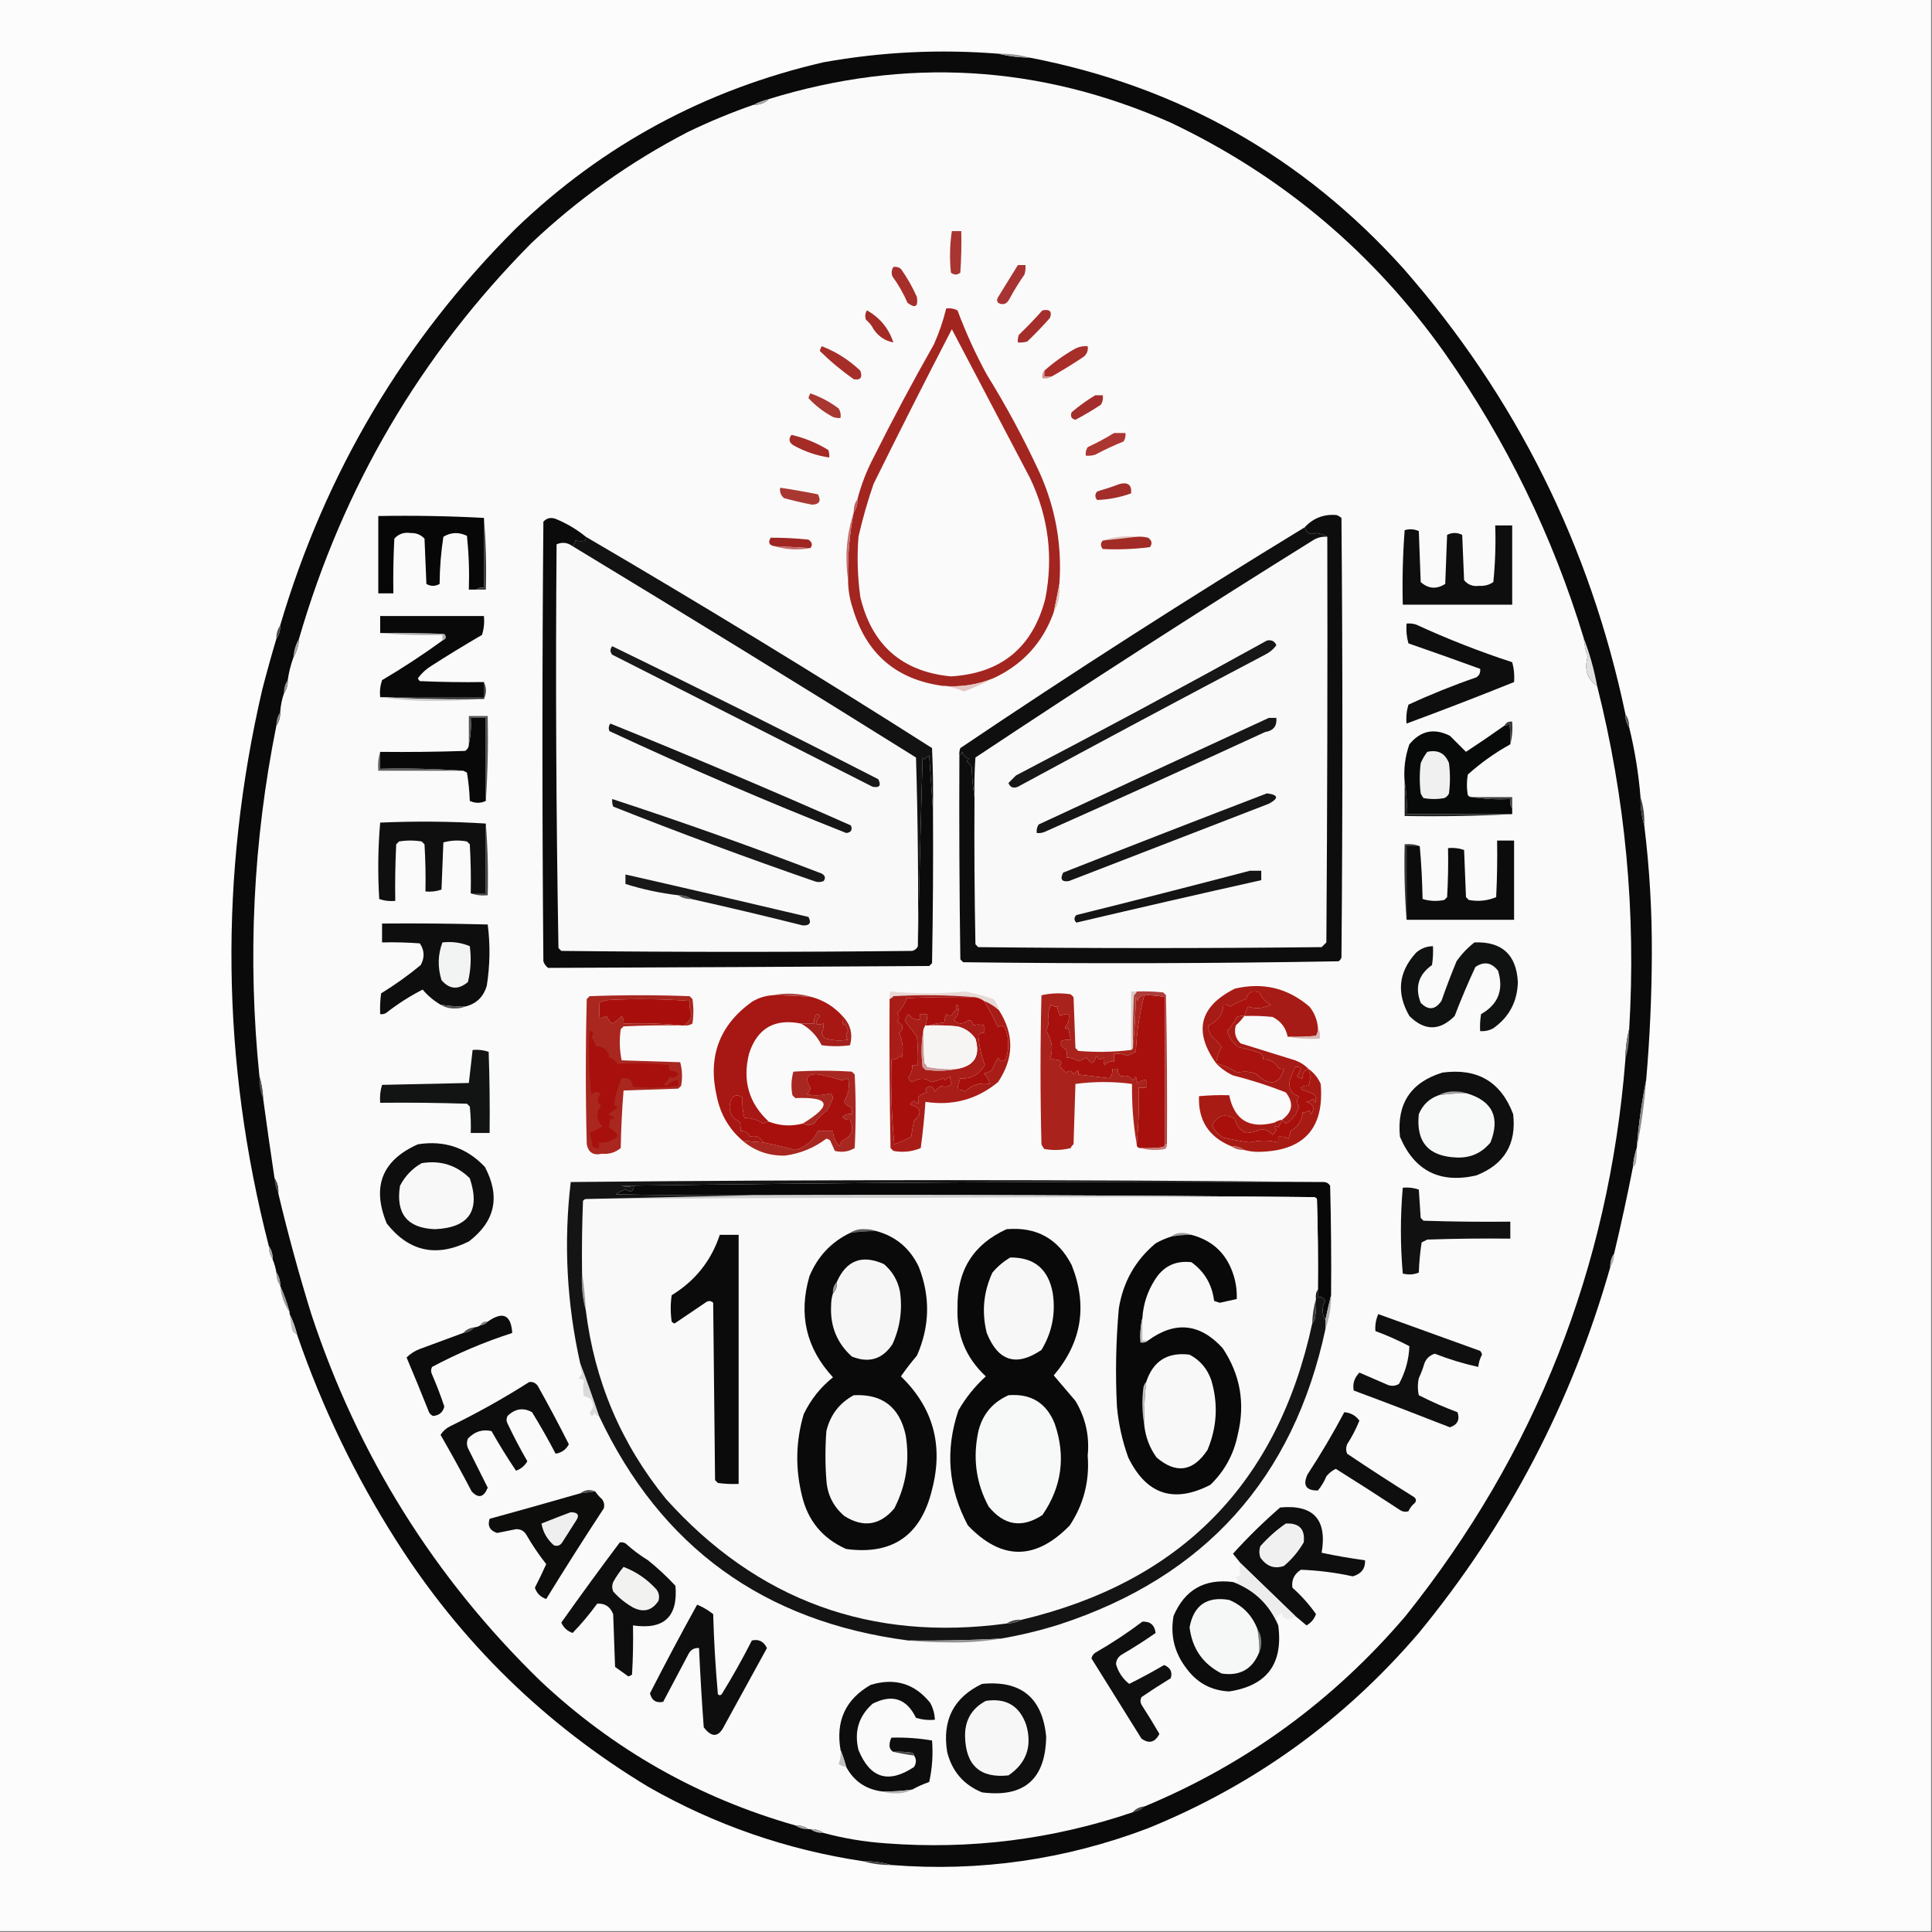 <?xml version="1.0" encoding="UTF-8"?>
<!DOCTYPE svg PUBLIC "-//W3C//DTD SVG 1.1//EN" "http://www.w3.org/Graphics/SVG/1.1/DTD/svg11.dtd">
<svg xmlns="http://www.w3.org/2000/svg" version="1.1" width="1024px" height="1024px" style="shape-rendering:geometricPrecision; text-rendering:geometricPrecision; image-rendering:optimizeQuality; fill-rule:evenodd; clip-rule:evenodd" xmlns:xlink="http://www.w3.org/1999/xlink">
<rect width="100%" height="100%" fill="#808080" stroke="none"/>
<g><path style="opacity:1" fill="#fcfcfc" d="M -0.5,-0.5 C 340.833,-0.5 682.167,-0.5 1023.5,-0.5C 1023.5,340.833 1023.5,682.167 1023.5,1023.5C 682.167,1023.5 340.833,1023.5 -0.5,1023.5C -0.5,682.167 -0.5,340.833 -0.5,-0.5 Z"/></g>
<g><path style="opacity:1" fill="#0a0a0a" d="M 529.5,28.5 C 534.616,29.806 539.949,30.473 545.5,30.5C 624.334,45.66 690.5,82.993 744,142.5C 803.579,210.659 842.746,289.325 861.5,378.5C 861.41,381.152 862.076,383.485 863.5,385.5C 866.483,397.656 868.483,409.989 869.5,422.5C 869.444,427.731 870.111,432.731 871.5,437.5C 874.313,460.377 875.646,483.377 875.5,506.5C 875.407,528.556 874.407,550.556 872.5,572.5C 870.105,584.267 868.439,596.267 867.5,608.5C 866.419,611.627 865.753,614.96 865.5,618.5C 862.486,633.891 859.152,649.225 855.5,664.5C 854.076,666.515 853.41,668.848 853.5,671.5C 833.053,743.402 799.22,808.069 752,865.5C 712.528,911.645 664.695,946.145 608.5,969C 564.593,985.683 519.26,992.183 472.5,988.5C 467.731,987.111 462.731,986.444 457.5,986.5C 416.965,980.42 378.965,967.253 343.5,947C 288.807,913.974 244.307,870.474 210,816.5C 188.222,782.277 170.722,745.943 157.5,707.5C 156.538,703.605 155.204,699.939 153.5,696.5C 153.5,696.167 153.5,695.833 153.5,695.5C 152.204,690.607 150.538,685.94 148.5,681.5C 148.59,678.848 147.924,676.515 146.5,674.5C 146.073,671.99 145.407,669.657 144.5,667.5C 144.59,664.848 143.924,662.515 142.5,660.5C 117.278,562.48 116.111,464.146 139,365.5C 141.372,356.334 143.872,347.334 146.5,338.5C 147.924,336.485 148.59,334.152 148.5,331.5C 172.396,250.504 214.063,180.337 273.5,121C 319.567,76.793 373.9,47.46 436.5,33C 467.272,27.477 498.272,25.977 529.5,28.5 Z"/></g>
<g><path style="opacity:1" fill="#989696" d="M 529.5,28.5 C 535.069,28.376 540.402,29.043 545.5,30.5C 539.949,30.473 534.616,29.806 529.5,28.5 Z"/></g>
<g><path style="opacity:1" fill="#fafafa" d="M 839.5,338.5 C 839.723,341.784 840.39,344.951 841.5,348C 839.61,354.915 841.276,360.082 846.5,363.5C 861.531,423.151 867.197,483.817 863.5,545.5C 862.194,550.616 861.527,555.949 861.5,561.5C 852.763,671.905 813.93,770.239 745,856.5C 706.768,901.335 660.602,935.002 606.5,957.5C 604.033,957.755 602.033,958.755 600.5,960.5C 558.025,974.934 514.358,980.434 469.5,977C 458.184,976.216 447.184,974.383 436.5,971.5C 434.485,970.076 432.152,969.41 429.5,969.5C 429.167,969.5 428.833,969.5 428.5,969.5C 426.485,968.076 424.152,967.41 421.5,967.5C 370.212,952.862 325.212,927.362 286.5,891C 230.212,836.306 189.712,771.473 165,696.5C 158.452,675.356 152.618,654.022 147.5,632.5C 147.706,629.505 147.04,626.838 145.5,624.5C 143.406,610.512 141.406,596.512 139.5,582.5C 139.283,578.295 138.617,574.295 137.5,570.5C 131.125,507.997 134.125,445.997 146.5,384.5C 147.924,382.485 148.59,380.152 148.5,377.5C 148.753,373.96 149.419,370.627 150.5,367.5C 151.924,365.485 152.59,363.152 152.5,360.5C 153.097,356.381 154.097,352.381 155.5,348.5C 157.277,345.495 158.277,342.162 158.5,338.5C 181.857,258.052 222.857,188.219 281.5,129C 306.387,105.45 334.054,85.783 364.5,70C 375.908,64.477 387.574,59.644 399.5,55.5C 402.716,55.654 405.383,54.654 407.5,52.5C 480.093,30.137 551.093,34.304 620.5,65C 679.602,93.091 728.102,133.924 766,187.5C 798.508,233.851 823.008,284.184 839.5,338.5 Z"/></g>
<g><path style="opacity:1" fill="#abaaab" d="M 407.5,52.5 C 405.383,54.654 402.716,55.654 399.5,55.5C 401.936,54.129 404.603,53.129 407.5,52.5 Z"/></g>
<g><path style="opacity:1" fill="#a83531" d="M 504.5,122.5 C 506.167,122.5 507.833,122.5 509.5,122.5C 509.666,129.841 509.5,137.174 509,144.5C 507.333,145.833 505.667,145.833 504,144.5C 503.237,137.118 503.403,129.784 504.5,122.5 Z"/></g>
<g><path style="opacity:1" fill="#a72f2b" d="M 473.5,141.5 C 474.978,141.238 476.311,141.571 477.5,142.5C 480.854,147.207 483.687,152.207 486,157.5C 486.725,162.589 485.058,163.589 481,160.5C 478.839,155.508 476.172,150.841 473,146.5C 472.36,144.735 472.527,143.068 473.5,141.5 Z"/></g>
<g><path style="opacity:1" fill="#a73332" d="M 539.5,140.5 C 540.833,140.5 542.167,140.5 543.5,140.5C 543.66,142.199 543.494,143.866 543,145.5C 540.083,149.666 537.416,153.999 535,158.5C 533.585,161.218 531.585,161.885 529,160.5C 528.333,159.5 528.333,158.5 529,157.5C 532.511,151.805 536.011,146.139 539.5,140.5 Z"/></g>
<g><path style="opacity:1" fill="#a32c27" d="M 459.5,164.5 C 466.374,168.372 471.041,174.039 473.5,181.5C 469.147,180.681 465.647,178.348 463,174.5C 462.047,172.545 460.713,170.878 459,169.5C 458.36,167.735 458.527,166.068 459.5,164.5 Z"/></g>
<g><path style="opacity:1" fill="#a42e2b" d="M 552.5,164.5 C 556.419,163.746 557.753,165.08 556.5,168.5C 552.71,172.792 548.71,176.958 544.5,181C 542.866,181.494 541.199,181.66 539.5,181.5C 539.343,180.127 539.51,178.793 540,177.5C 544.37,173.298 548.537,168.964 552.5,164.5 Z"/></g>
<g><path style="opacity:1" fill="#a82e2a" d="M 557.5,199.5 C 556.167,199.5 554.833,199.5 553.5,199.5C 553.5,198.5 553.5,197.5 553.5,196.5C 558.373,192.142 563.706,188.309 569.5,185C 571.677,183.798 574.011,183.298 576.5,183.5C 576.822,185.722 576.155,187.556 574.5,189C 568.948,192.725 563.282,196.225 557.5,199.5 Z"/></g>
<g><path style="opacity:1" fill="#a62e29" d="M 435.5,183.5 C 443.111,186.401 449.944,190.734 456,196.5C 457.254,200.111 456.088,201.611 452.5,201C 446.033,196.451 440.033,191.451 434.5,186C 434.743,185.098 435.077,184.265 435.5,183.5 Z"/></g>
<g><path style="opacity:1" fill="#d69691" d="M 553.5,196.5 C 553.5,197.5 553.5,198.5 553.5,199.5C 554.833,199.5 556.167,199.5 557.5,199.5C 556.081,200.451 554.415,200.784 552.5,200.5C 552.232,198.901 552.566,197.568 553.5,196.5 Z"/></g>
<g><path style="opacity:1" fill="#a32e2b" d="M 580.5,209.5 C 581.833,209.5 583.167,209.5 584.5,209.5C 584.785,211.288 584.452,212.955 583.5,214.5C 579.12,217.382 574.62,220.048 570,222.5C 567.812,221.941 567.146,220.607 568,218.5C 571.969,215.111 576.136,212.111 580.5,209.5 Z"/></g>
<g><path style="opacity:1" fill="#a73730" d="M 429.5,208.5 C 434.879,210.358 439.879,213.024 444.5,216.5C 445.452,218.045 445.785,219.712 445.5,221.5C 444.127,221.657 442.793,221.49 441.5,221C 436.53,218.365 432.197,215.032 428.5,211C 428.743,210.098 429.077,209.265 429.5,208.5 Z"/></g>
<g><path style="opacity:1" fill="#a32520" d="M 561.5,309.5 C 560.588,314.397 559.588,319.397 558.5,324.5C 552.74,340.596 542.073,352.263 526.5,359.5C 517.862,363.022 508.862,364.355 499.5,363.5C 474.947,360.124 459.113,346.457 452,322.5C 450.364,317.625 449.531,312.625 449.5,307.5C 449.19,295.372 450.19,283.372 452.5,271.5C 453.924,269.485 454.59,267.152 454.5,264.5C 456.481,256.865 459.315,249.532 463,242.5C 473.172,222.151 483.839,202.151 495,182.5C 497.757,176.331 499.923,169.997 501.5,163.5C 503.604,163.201 505.604,163.534 507.5,164.5C 511.845,176.191 517.011,187.524 523,198.5C 533.365,215.228 542.699,232.561 551,250.5C 559.458,269.291 562.958,288.958 561.5,309.5 Z"/></g>
<g><path style="opacity:1" fill="#fbfafa" d="M 504.5,174.5 C 518.304,200.772 532.137,227.105 546,253.5C 555.722,273.941 558.389,295.275 554,317.5C 547.253,343.246 530.586,356.913 504,358.5C 478.15,355.996 462.15,341.996 456,316.5C 454.522,305.873 454.188,295.206 455,284.5C 457.16,275.039 459.827,265.706 463,256.5C 476.591,228.984 490.424,201.651 504.5,174.5 Z"/></g>
<g><path style="opacity:1" fill="#a42b26" d="M 419.5,230.5 C 426.406,232.082 432.906,234.749 439,238.5C 439.49,239.793 439.657,241.127 439.5,242.5C 432.809,241.494 426.476,239.327 420.5,236C 418.17,234.512 417.836,232.679 419.5,230.5 Z"/></g>
<g><path style="opacity:1" fill="#ac3631" d="M 590.5,229.5 C 592.5,229.5 594.5,229.5 596.5,229.5C 596.714,231.144 596.38,232.644 595.5,234C 590.38,236.06 585.38,238.393 580.5,241C 578.866,241.494 577.199,241.66 575.5,241.5C 575.286,239.856 575.62,238.356 576.5,237C 581.454,234.695 586.121,232.195 590.5,229.5 Z"/></g>
<g><path style="opacity:1" fill="#a22d2a" d="M 593.5,256.5 C 597.938,255.425 599.938,257.092 599.5,261.5C 593.65,263.621 587.65,264.788 581.5,265C 580.253,263.506 580.253,262.006 581.5,260.5C 585.657,259.283 589.657,257.95 593.5,256.5 Z"/></g>
<g><path style="opacity:1" fill="#a93832" d="M 413.5,258.5 C 420.183,259.503 426.849,260.669 433.5,262C 435.353,265.447 434.353,267.28 430.5,267.5C 425.453,266.524 420.453,265.357 415.5,264C 413.845,262.556 413.178,260.722 413.5,258.5 Z"/></g>
<g><path style="opacity:1" fill="#c0615d" d="M 454.5,264.5 C 454.59,267.152 453.924,269.485 452.5,271.5C 452.41,268.848 453.076,266.515 454.5,264.5 Z"/></g>
<g><path style="opacity:1" fill="#070707" d="M 256.5,274.5 C 256.5,286.833 256.5,299.167 256.5,311.5C 254.901,311.232 253.568,311.566 252.5,312.5C 251.167,312.5 249.833,312.5 248.5,312.5C 248.818,302.917 248.485,293.417 247.5,284C 243.125,281.915 238.958,282.082 235,284.5C 233.727,292.731 233.06,301.064 233,309.5C 230.667,310.833 228.333,310.833 226,309.5C 225.667,301.5 225.333,293.5 225,285.5C 223.066,283.404 220.566,282.404 217.5,282.5C 214.052,282.005 211.219,283.005 209,285.5C 208.5,295.161 208.334,304.828 208.5,314.5C 205.833,314.5 203.167,314.5 200.5,314.5C 200.5,300.833 200.5,287.167 200.5,273.5C 219.341,273.17 238.007,273.503 256.5,274.5 Z"/></g>
<g><path style="opacity:1" fill="#0e0e0e" d="M 792.5,278.5 C 795.5,278.5 798.5,278.5 801.5,278.5C 801.5,292.5 801.5,306.5 801.5,320.5C 782.167,320.5 762.833,320.5 743.5,320.5C 743.177,307.254 743.511,294.087 744.5,281C 747.099,280.231 749.599,280.398 752,281.5C 752.333,290.5 752.667,299.5 753,308.5C 757.045,312.105 761.378,312.439 766,309.5C 766.333,300.833 766.667,292.167 767,283.5C 769.667,282.167 772.333,282.167 775,283.5C 775.333,291.5 775.667,299.5 776,307.5C 778.041,309.974 780.708,310.974 784,310.5C 786.793,310.695 789.293,310.029 791.5,308.5C 792.499,298.522 792.832,288.522 792.5,278.5 Z"/></g>
<g><path style="opacity:1" fill="#e0c5c2" d="M 602.5,284.5 C 596.601,285.205 590.601,285.872 584.5,286.5C 590.074,284.547 596.074,283.88 602.5,284.5 Z"/></g>
<g><path style="opacity:1" fill="#f9f9f9" d="M 703.5,284.5 C 703.667,356.167 703.5,427.834 703,499.5C 702.167,500.333 701.333,501.167 700.5,502C 639.833,502.667 579.167,502.667 518.5,502C 518,501.5 517.5,501 517,500.5C 516.5,474.502 516.333,448.502 516.5,422.5C 516.334,415.492 516.5,408.492 517,401.5C 576.239,362.127 636.072,323.627 696.5,286C 698.677,284.798 701.011,284.298 703.5,284.5 Z"/></g>
<g><path style="opacity:1" fill="#9f2623" d="M 429.5,290.5 C 423.171,290.1 416.838,289.767 410.5,289.5C 407.611,289.001 406.944,287.501 408.5,285C 415.159,284.973 421.826,285.306 428.5,286C 430.466,287.347 430.799,288.847 429.5,290.5 Z"/></g>
<g><path style="opacity:1" fill="#a22b25" d="M 602.5,284.5 C 604.527,284.338 606.527,284.505 608.5,285C 610.527,286.396 610.86,288.062 609.5,290C 601.183,291.05 592.85,291.384 584.5,291C 583.199,289.384 583.199,287.884 584.5,286.5C 590.601,285.872 596.601,285.205 602.5,284.5 Z"/></g>
<g><path style="opacity:1" fill="#f9f9f9" d="M 303.5,289.5 C 364.391,326.375 425.058,363.709 485.5,401.5C 486.5,434.827 486.833,468.16 486.5,501.5C 485.942,502.79 484.942,503.623 483.5,504C 421.5,504.667 359.5,504.667 297.5,504C 297,503.5 296.5,503 296,502.5C 294.756,431.17 294.422,359.837 295,288.5C 297.988,287.195 300.821,287.528 303.5,289.5 Z"/></g>
<g><path style="opacity:1" fill="#c56a67" d="M 410.5,289.5 C 416.838,289.767 423.171,290.1 429.5,290.5C 423.118,291.679 416.784,291.345 410.5,289.5 Z"/></g>
<g><path style="opacity:1" fill="#c3736c" d="M 452.5,271.5 C 450.19,283.372 449.19,295.372 449.5,307.5C 447.711,295.295 448.711,283.295 452.5,271.5 Z"/></g>
<g><path style="opacity:1" fill="#333232" d="M 256.5,274.5 C 257.495,286.989 257.829,299.656 257.5,312.5C 255.833,312.5 254.167,312.5 252.5,312.5C 253.568,311.566 254.901,311.232 256.5,311.5C 256.5,299.167 256.5,286.833 256.5,274.5 Z"/></g>
<g><path style="opacity:1" fill="#121212" d="M 310.5,284.5 C 372.361,320.681 433.528,358.015 494,396.5C 494.5,407.495 494.667,418.495 494.5,429.5C 493.833,419.992 493.167,410.325 492.5,400.5C 491.522,400.977 490.689,401.643 490,402.5C 489.667,402.167 489.333,401.833 489,401.5C 488,434.99 487.167,468.323 486.5,501.5C 486.833,468.16 486.5,434.827 485.5,401.5C 425.058,363.709 364.391,326.375 303.5,289.5C 304.268,288.737 304.768,287.737 305,286.5C 307.229,286.949 308.896,286.949 310,286.5C 310.464,285.906 310.631,285.239 310.5,284.5 Z"/></g>
<g><path style="opacity:1" fill="#0f0f0f" d="M 691.5,279.5 C 692.489,282.724 694.489,283.724 697.5,282.5C 700.275,282.959 702.275,283.626 703.5,284.5C 701.011,284.298 698.677,284.798 696.5,286C 636.072,323.627 576.239,362.127 517,401.5C 516.5,408.492 516.334,415.492 516.5,422.5C 515.673,417.349 515.173,412.016 515,406.5C 514.355,405.354 513.522,404.354 512.5,403.5C 512.709,402.914 513.043,402.414 513.5,402C 511.667,401.5 510.5,400.333 510,398.5C 509.722,399.416 509.222,400.082 508.5,400.5C 508.343,399.127 508.51,397.793 509,396.5C 568.957,356.107 629.79,317.107 691.5,279.5 Z"/></g>
<g><path style="opacity:1" fill="#e2c1ba" d="M 561.5,309.5 C 562.018,314.927 561.018,319.927 558.5,324.5C 559.588,319.397 560.588,314.397 561.5,309.5 Z"/></g>
<g><path style="opacity:1" fill="#504f4f" d="M 148.5,331.5 C 148.59,334.152 147.924,336.485 146.5,338.5C 146.41,335.848 147.076,333.515 148.5,331.5 Z"/></g>
<g><path style="opacity:1" fill="#afafb0" d="M 201.5,335.5 C 212.838,335.333 224.172,335.5 235.5,336C 236.8,337.579 236.466,338.745 234.5,339.5C 234.5,338.5 234.5,337.5 234.5,336.5C 223.321,336.828 212.321,336.495 201.5,335.5 Z"/></g>
<g><path style="opacity:1" fill="#a9a9aa" d="M 158.5,338.5 C 158.277,342.162 157.277,345.495 155.5,348.5C 155.723,344.838 156.723,341.505 158.5,338.5 Z"/></g>
<g><path style="opacity:1" fill="#0e0e0e" d="M 745.5,330.5 C 747.199,330.34 748.866,330.506 750.5,331C 767.094,338.643 784.094,345.31 801.5,351C 802.456,354.394 802.789,357.894 802.5,361.5C 783.581,369.129 764.581,376.463 745.5,383.5C 745.18,380.102 745.513,376.768 746.5,373.5C 758.248,368.062 770.248,363.229 782.5,359C 784.107,357.951 784.773,356.451 784.5,354.5C 771.929,349.919 759.262,345.419 746.5,341C 745.544,337.606 745.211,334.106 745.5,330.5 Z"/></g>
<g><path style="opacity:1" fill="#090909" d="M 256.5,361.5 C 256.5,364.167 256.5,366.833 256.5,369.5C 238.5,369.5 220.5,369.5 202.5,369.5C 202.167,369.5 201.833,369.5 201.5,369.5C 201.183,366.428 201.516,363.428 202.5,360.5C 213.537,353.987 224.204,346.987 234.5,339.5C 236.466,338.745 236.8,337.579 235.5,336C 224.172,335.5 212.838,335.333 201.5,335.5C 201.5,332.5 201.5,329.5 201.5,326.5C 219.833,326.5 238.167,326.5 256.5,326.5C 256.82,329.898 256.487,333.232 255.5,336.5C 246.368,341.802 237.368,347.302 228.5,353C 225.745,354.711 223.411,356.878 221.5,359.5C 221.709,360.086 222.043,360.586 222.5,361C 233.828,361.5 245.162,361.667 256.5,361.5 Z"/></g>
<g><path style="opacity:1" fill="#dfe0e0" d="M 839.5,338.5 C 842.591,346.519 844.924,354.852 846.5,363.5C 841.276,360.082 839.61,354.915 841.5,348C 840.39,344.951 839.723,341.784 839.5,338.5 Z"/></g>
<g><path style="opacity:1" fill="#e5c7c3" d="M 526.5,359.5 C 521.578,362.097 516.412,364.431 511,366.5C 507.3,364.919 503.467,363.919 499.5,363.5C 508.862,364.355 517.862,363.022 526.5,359.5 Z"/></g>
<g><path style="opacity:1" fill="#989797" d="M 152.5,360.5 C 152.59,363.152 151.924,365.485 150.5,367.5C 150.41,364.848 151.076,362.515 152.5,360.5 Z"/></g>
<g><path style="opacity:1" fill="#2b2c2c" d="M 256.5,361.5 C 257.833,364.5 257.833,367.5 256.5,370.5C 238.326,370.83 220.326,370.497 202.5,369.5C 220.5,369.5 238.5,369.5 256.5,369.5C 256.5,366.833 256.5,364.167 256.5,361.5 Z"/></g>
<g><path style="opacity:1" fill="#cbcbca" d="M 201.5,369.5 C 201.833,369.5 202.167,369.5 202.5,369.5C 220.326,370.497 238.326,370.83 256.5,370.5C 247.506,371.166 238.34,371.5 229,371.5C 219.475,371.498 210.308,370.832 201.5,369.5 Z"/></g>
<g><path style="opacity:1" fill="#080808" d="M 257.5,424.5 C 254.77,425.817 251.937,425.817 249,424.5C 248.829,419.467 248.329,414.467 247.5,409.5C 246.817,409.137 246.15,408.804 245.5,408.5C 231.01,407.504 216.343,407.171 201.5,407.5C 201.5,404.5 201.5,401.5 201.5,398.5C 216.504,398.667 231.504,398.5 246.5,398C 247.823,397.184 248.489,396.017 248.5,394.5C 249.486,390.03 249.819,385.363 249.5,380.5C 252.167,380.5 254.833,380.5 257.5,380.5C 257.5,395.167 257.5,409.833 257.5,424.5 Z"/></g>
<g><path style="opacity:1" fill="#181818" d="M 324.5,342.5 C 371.746,365.456 418.746,388.956 465.5,413C 467.167,416.333 466.167,417.667 462.5,417C 416.438,393.636 370.438,370.303 324.5,347C 323.272,345.51 323.272,344.01 324.5,342.5 Z"/></g>
<g><path style="opacity:1" fill="#878586" d="M 148.5,377.5 C 148.59,380.152 147.924,382.485 146.5,384.5C 146.41,381.848 147.076,379.515 148.5,377.5 Z"/></g>
<g><path style="opacity:1" fill="#555353" d="M 257.5,424.5 C 257.5,409.833 257.5,395.167 257.5,380.5C 254.833,380.5 252.167,380.5 249.5,380.5C 249.819,385.363 249.486,390.03 248.5,394.5C 248.5,389.5 248.5,384.5 248.5,379.5C 251.833,379.5 255.167,379.5 258.5,379.5C 258.829,394.676 258.496,409.676 257.5,424.5 Z"/></g>
<g><path style="opacity:1" fill="#171717" d="M 671.5,339.5 C 673.948,339.01 675.615,339.843 676.5,342C 674.968,344.117 672.968,345.784 670.5,347C 626.674,370.079 583.008,393.412 539.5,417C 537.075,417.986 535.409,417.319 534.5,415C 535.799,413.674 537.132,412.34 538.5,411C 583.213,387.647 627.547,363.813 671.5,339.5 Z"/></g>
<g><path style="opacity:1" fill="#585756" d="M 861.5,378.5 C 862.924,380.515 863.59,382.848 863.5,385.5C 862.076,383.485 861.41,381.152 861.5,378.5 Z"/></g>
<g><path style="opacity:1" fill="#39393a" d="M 800.5,394.5 C 800.665,390.818 800.499,387.152 800,383.5C 799.329,384.252 798.496,384.586 797.5,384.5C 798.287,382.896 799.62,382.229 801.5,382.5C 801.817,386.702 801.483,390.702 800.5,394.5 Z"/></g>
<g><path style="opacity:1" fill="#0d0d0d" d="M 508.5,400.5 C 509.222,400.082 509.722,399.416 510,398.5C 510.5,400.333 511.667,401.5 513.5,402C 513.043,402.414 512.709,402.914 512.5,403.5C 513.522,404.354 514.355,405.354 515,406.5C 515.173,412.016 515.673,417.349 516.5,422.5C 516.333,448.502 516.5,474.502 517,500.5C 517.5,501 518,501.5 518.5,502C 579.167,502.667 639.833,502.667 700.5,502C 701.333,501.167 702.167,500.333 703,499.5C 703.5,427.834 703.667,356.167 703.5,284.5C 702.275,283.626 700.275,282.959 697.5,282.5C 694.489,283.724 692.489,282.724 691.5,279.5C 696.081,274.545 701.747,272.378 708.5,273C 709.416,273.374 710.25,273.874 711,274.5C 711.667,352.167 711.667,429.833 711,507.5C 710.692,508.308 710.192,508.975 709.5,509.5C 643.207,510.663 576.874,510.83 510.5,510C 510,509.5 509.5,509 509,508.5C 508.5,472.502 508.333,436.502 508.5,400.5 Z"/></g>
<g><path style="opacity:1" fill="#606060" d="M 201.5,398.5 C 201.5,401.5 201.5,404.5 201.5,407.5C 216.343,407.171 231.01,407.504 245.5,408.5C 230.5,408.5 215.5,408.5 200.5,408.5C 200.187,404.958 200.521,401.625 201.5,398.5 Z"/></g>
<g><path style="opacity:1" fill="#161616" d="M 323.5,383.5 C 366.272,400.814 408.772,418.814 451,437.5C 451.915,439.92 451.082,441.253 448.5,441.5C 406.164,424.751 364.33,406.751 323,387.5C 322.421,386.072 322.588,384.738 323.5,383.5 Z"/></g>
<g><path style="opacity:1" fill="#080909" d="M 800.5,394.5 C 792.414,398.964 784.914,404.298 778,410.5C 777.333,414.167 777.333,417.833 778,421.5C 778.671,422.252 779.504,422.586 780.5,422.5C 786.979,423.491 793.646,423.824 800.5,423.5C 800.216,425.415 800.549,427.081 801.5,428.5C 801.5,429.5 801.5,430.5 801.5,431.5C 782.833,431.5 764.167,431.5 745.5,431.5C 745.822,425.642 745.489,419.975 744.5,414.5C 743.901,407.609 744.735,400.942 747,394.5C 752.967,387.267 760.133,385.767 768.5,390C 771.355,392.855 774.188,395.688 777,398.5C 783.932,393.953 790.765,389.286 797.5,384.5C 798.496,384.586 799.329,384.252 800,383.5C 800.499,387.152 800.665,390.818 800.5,394.5 Z"/></g>
<g><path style="opacity:1" fill="#f0f0f0" d="M 756.5,398.5 C 762.156,397.243 765.989,399.243 768,404.5C 768.667,409.833 768.667,415.167 768,420.5C 767.5,421.667 766.667,422.5 765.5,423C 761.833,423.667 758.167,423.667 754.5,423C 753.874,422.25 753.374,421.416 753,420.5C 752.333,415.167 752.333,409.833 753,404.5C 753.926,402.308 755.093,400.308 756.5,398.5 Z"/></g>
<g><path style="opacity:1" fill="#161616" d="M 672.5,380.5 C 673.833,380.5 675.167,380.5 676.5,380.5C 676.898,384.825 674.898,387.325 670.5,388C 631.629,405.935 592.629,423.602 553.5,441C 552.207,441.49 550.873,441.657 549.5,441.5C 549.286,439.856 549.62,438.356 550.5,437C 591.192,418.055 631.859,399.222 672.5,380.5 Z"/></g>
<g><path style="opacity:1" fill="#424143" d="M 780.5,422.5 C 787.5,422.5 794.5,422.5 801.5,422.5C 801.5,424.5 801.5,426.5 801.5,428.5C 800.549,427.081 800.216,425.415 800.5,423.5C 793.646,423.824 786.979,423.491 780.5,422.5 Z"/></g>
<g><path style="opacity:1" fill="#202021" d="M 744.5,414.5 C 745.489,419.975 745.822,425.642 745.5,431.5C 764.167,431.5 782.833,431.5 801.5,431.5C 782.674,432.497 763.674,432.83 744.5,432.5C 744.5,426.5 744.5,420.5 744.5,414.5 Z"/></g>
<g><path style="opacity:1" fill="#171617" d="M 671.5,420.5 C 677.583,421.251 677.916,423.085 672.5,426C 637.117,439.698 601.784,453.364 566.5,467C 562.735,467.514 561.735,466.014 563.5,462.5C 599.588,448.257 635.588,434.257 671.5,420.5 Z"/></g>
<g><path style="opacity:1" fill="#444241" d="M 869.5,422.5 C 871.031,427.25 871.698,432.25 871.5,437.5C 870.111,432.731 869.444,427.731 869.5,422.5 Z"/></g>
<g><path style="opacity:1" fill="#0f0f0f" d="M 257.5,436.5 C 257.5,448.833 257.5,461.167 257.5,473.5C 254.833,473.5 252.167,473.5 249.5,473.5C 249.666,464.827 249.5,456.16 249,447.5C 248.5,447 248,446.5 247.5,446C 243.245,445.204 239.079,445.371 235,446.5C 234.667,454.833 234.333,463.167 234,471.5C 231.281,472.444 228.448,472.777 225.5,472.5C 225.666,464.16 225.5,455.827 225,447.5C 224.5,447 224,446.5 223.5,446C 219.5,445.333 215.5,445.333 211.5,446C 211,446.5 210.5,447 210,447.5C 209.5,457.494 209.334,467.494 209.5,477.5C 206.552,477.777 203.719,477.444 201,476.5C 200.178,462.925 200.344,449.425 201.5,436C 220.338,435.171 239.005,435.338 257.5,436.5 Z"/></g>
<g><path style="opacity:1" fill="#0c0c0c" d="M 745.5,487.5 C 745.5,474.5 745.5,461.5 745.5,448.5C 747.833,448.5 750.167,448.5 752.5,448.5C 753.33,457.658 753.83,466.991 754,476.5C 757.744,477.626 761.577,477.793 765.5,477C 766,476.5 766.5,476 767,475.5C 767.5,466.84 767.666,458.173 767.5,449.5C 770.448,449.223 773.281,449.556 776,450.5C 776.333,458.833 776.667,467.167 777,475.5C 777.5,476 778,476.5 778.5,477C 783.527,477.938 788.36,477.438 793,475.5C 793.5,465.506 793.666,455.506 793.5,445.5C 796.5,445.5 799.5,445.5 802.5,445.5C 802.5,459.5 802.5,473.5 802.5,487.5C 783.5,487.5 764.5,487.5 745.5,487.5 Z"/></g>
<g><path style="opacity:1" fill="#474646" d="M 257.5,436.5 C 258.495,448.989 258.829,461.656 258.5,474.5C 255.287,474.81 252.287,474.477 249.5,473.5C 252.167,473.5 254.833,473.5 257.5,473.5C 257.5,461.167 257.5,448.833 257.5,436.5 Z"/></g>
<g><path style="opacity:1" fill="#151415" d="M 662.5,461.5 C 664.5,461.5 666.5,461.5 668.5,461.5C 668.5,463.167 668.5,464.833 668.5,466.5C 635.707,473.823 603.04,481.323 570.5,489C 569.167,487.667 569.167,486.333 570.5,485C 601.303,477.344 631.969,469.511 662.5,461.5 Z"/></g>
<g><path style="opacity:1" fill="#373638" d="M 752.5,448.5 C 750.167,448.5 747.833,448.5 745.5,448.5C 745.5,461.5 745.5,474.5 745.5,487.5C 744.504,474.344 744.171,461.01 744.5,447.5C 747.385,447.194 750.052,447.527 752.5,448.5 Z"/></g>
<g><path style="opacity:1" fill="#0e0e0e" d="M 246.5,533.5 C 242.131,533.533 237.798,533.2 233.5,532.5C 229.828,530.319 226.661,527.653 224,524.5C 217.139,528.019 210.639,532.186 204.5,537C 203.552,537.483 202.552,537.649 201.5,537.5C 201.335,533.818 201.501,530.152 202,526.5C 209.352,521.991 216.352,516.991 223,511.5C 225.16,507.481 224.994,503.647 222.5,500C 215.842,499.5 209.175,499.334 202.5,499.5C 202.5,496.167 202.5,492.833 202.5,489.5C 221.17,489.333 239.836,489.5 258.5,490C 259.891,500.808 259.724,511.641 258,522.5C 256.252,528.416 252.419,532.083 246.5,533.5 Z"/></g>
<g><path style="opacity:1" fill="#0b0b0b" d="M 310.5,284.5 C 310.631,285.239 310.464,285.906 310,286.5C 308.896,286.949 307.229,286.949 305,286.5C 304.768,287.737 304.268,288.737 303.5,289.5C 300.821,287.528 297.988,287.195 295,288.5C 294.422,359.837 294.756,431.17 296,502.5C 296.5,503 297,503.5 297.5,504C 359.5,504.667 421.5,504.667 483.5,504C 484.942,503.623 485.942,502.79 486.5,501.5C 487.167,468.323 488,434.99 489,401.5C 489.333,401.833 489.667,402.167 490,402.5C 490.689,401.643 491.522,400.977 492.5,400.5C 493.167,410.325 493.833,419.992 494.5,429.5C 494.667,456.502 494.5,483.502 494,510.5C 493.5,511 493,511.5 492.5,512C 425.159,512.411 357.826,512.744 290.5,513C 289.299,512.097 288.465,510.931 288,509.5C 287.333,431.833 287.333,354.167 288,276.5C 289.77,274.582 291.937,274.082 294.5,275C 300.392,277.437 305.726,280.604 310.5,284.5 Z"/></g>
<g><path style="opacity:1" fill="#5b5a5c" d="M 359.5,474.5 C 362.152,474.41 364.485,475.076 366.5,476.5C 363.848,476.59 361.515,475.924 359.5,474.5 Z"/></g>
<g><path style="opacity:1" fill="#181818" d="M 366.5,476.5 C 364.485,475.076 362.152,474.41 359.5,474.5C 349.966,473.393 340.633,471.393 331.5,468.5C 331.5,466.833 331.5,465.167 331.5,463.5C 363.849,470.837 396.182,478.337 428.5,486C 430.166,489.131 429.166,490.631 425.5,490.5C 405.837,485.569 386.17,480.903 366.5,476.5 Z"/></g>
<g><path style="opacity:1" fill="#181818" d="M 324.5,423.5 C 361.846,435.734 398.846,448.901 435.5,463C 437.394,464.079 437.727,465.413 436.5,467C 434.833,467.667 433.167,467.667 431.5,467C 395.741,454.635 360.241,441.468 325,427.5C 324.51,426.207 324.343,424.873 324.5,423.5 Z"/></g>
<g><path style="opacity:1" fill="#f2f3f3" d="M 234.5,499.5 C 239.648,498.926 244.482,499.593 249,501.5C 249.87,507.917 249.536,514.251 248,520.5C 242.922,524.771 238.255,524.437 234,519.5C 231.892,512.632 232.059,505.966 234.5,499.5 Z"/></g>
<g><path style="opacity:1" fill="#101111" d="M 781.5,499.5 C 796.031,498.938 803.697,505.938 804.5,520.5C 804.227,530.881 799.894,539.048 791.5,545C 789.323,546.202 786.989,546.702 784.5,546.5C 784.335,543.482 784.502,540.482 785,537.5C 794.088,532.357 797.088,524.69 794,514.5C 790.569,510.106 786.569,509.439 782,512.5C 778.035,521.011 774.368,529.678 771,538.5C 763.041,546.492 755.041,546.492 747,538.5C 740.032,526.395 741.198,515.228 750.5,505C 753.072,502.713 756.072,501.547 759.5,501.5C 759.665,504.85 759.498,508.183 759,511.5C 751.817,516.55 749.817,523.217 753,531.5C 757.026,535.631 760.693,535.298 764,530.5C 766.47,523.422 769.137,516.422 772,509.5C 774.696,505.639 777.863,502.306 781.5,499.5 Z"/></g>
<g><path style="opacity:1" fill="#ad4344" d="M 409.5,527.5 C 416.564,526.104 423.564,526.437 430.5,528.5C 423.52,527.835 416.52,527.502 409.5,527.5 Z"/></g>
<g><path style="opacity:1" fill="#e7d9d5" d="M 529.5,535.5 C 527.142,533.322 524.475,531.655 521.5,530.5C 520.07,529.463 518.403,528.796 516.5,528.5C 502.339,527.339 488.006,527.173 473.5,528C 472.956,528.717 472.289,529.217 471.5,529.5C 471.343,528.127 471.51,526.793 472,525.5C 485.107,526.77 498.274,526.77 511.5,525.5C 516.578,526.539 521.578,527.872 526.5,529.5C 528.038,531.243 529.038,533.243 529.5,535.5 Z"/></g>
<g><path style="opacity:1" fill="#a71b16" d="M 698.5,544.5 C 698.714,546.144 698.38,547.644 697.5,549C 692.511,549.499 687.511,549.666 682.5,549.5C 681.55,544.714 678.884,541.214 674.5,539C 669.511,538.501 664.511,538.334 659.5,538.5C 660.226,536.43 660.892,534.763 661.5,533.5C 665.489,534.883 669.489,534.55 673.5,532.5C 670.776,531.061 668.776,528.894 667.5,526C 663.872,524.684 661.539,525.851 660.5,529.5C 657.475,530.429 654.642,531.762 652,533.5C 650.989,532.663 649.822,532.33 648.5,532.5C 648.019,537.807 645.353,541.474 640.5,543.5C 640.303,545.48 640.97,547.48 642.5,549.5C 644.423,551.121 646.089,552.954 647.5,555C 645.965,557.638 644.965,560.472 644.5,563.5C 632.46,546.564 635.793,533.397 654.5,524C 669.34,520.502 682.507,523.669 694,533.5C 696.616,536.729 698.116,540.396 698.5,544.5 Z"/></g>
<g><path style="opacity:1" fill="#505050" d="M 233.5,532.5 C 237.798,533.2 242.131,533.533 246.5,533.5C 245.036,534.16 243.369,534.493 241.5,534.5C 238.514,534.618 235.848,533.952 233.5,532.5 Z"/></g>
<g><path style="opacity:1" fill="#dbcdc9" d="M 602.5,525.5 C 602.217,526.289 601.717,526.956 601,527.5C 600.5,536.494 600.334,545.494 600.5,554.5C 600.672,555.492 600.338,556.158 599.5,556.5C 599.5,546.167 599.5,535.833 599.5,525.5C 600.5,525.5 601.5,525.5 602.5,525.5 Z"/></g>
<g><path style="opacity:1" fill="#a71713" d="M 409.5,527.5 C 416.52,527.502 423.52,527.835 430.5,528.5C 436.773,530.304 442.106,533.638 446.5,538.5C 446.34,540.199 446.506,541.866 447,543.5C 447.333,543.167 447.667,542.833 448,542.5C 448.402,543.872 448.902,545.205 449.5,546.5C 448.253,548.042 448.253,549.542 449.5,551C 445.623,551.729 441.789,551.562 438,550.5C 436.699,549.902 435.865,548.902 435.5,547.5C 436.309,545.929 436.643,544.262 436.5,542.5C 432.038,543.857 431.371,542.524 434.5,538.5C 433.726,537.289 432.893,537.289 432,538.5C 431.51,539.793 431.343,541.127 431.5,542.5C 429.167,542.5 426.833,542.5 424.5,542.5C 410.488,539.705 401.321,545.038 397,558.5C 393.434,572.814 396.934,584.814 407.5,594.5C 406.417,594.539 405.417,594.873 404.5,595.5C 401.501,593.497 398.167,592.497 394.5,592.5C 393.622,588.743 393.289,585.076 393.5,581.5C 390.103,579.656 387.936,580.656 387,584.5C 385.994,589.155 387.661,592.488 392,594.5C 392.494,596.134 392.66,597.801 392.5,599.5C 394.912,599.244 396.579,600.244 397.5,602.5C 400.556,601.527 402.89,602.527 404.5,605.5C 400.821,605.276 397.154,604.942 393.5,604.5C 386.465,598.446 381.965,590.78 380,581.5C 374.98,560.336 381.146,543.503 398.5,531C 401.893,528.924 405.56,527.758 409.5,527.5 Z"/></g>
<g><path style="opacity:1" fill="#a70f0d" d="M 516.5,528.5 C 518.403,528.796 520.07,529.463 521.5,530.5C 524.293,534.963 526.793,539.63 529,544.5C 530.113,543.289 531.28,543.289 532.5,544.5C 534.875,550.117 535.042,555.784 533,561.5C 531.286,562.925 529.953,562.592 529,560.5C 527.742,562.764 526.575,565.098 525.5,567.5C 524.205,568.098 522.872,568.598 521.5,569C 523.174,570.506 524.174,572.339 524.5,574.5C 519.439,573.665 515.105,574.999 511.5,578.5C 510.264,577.754 508.93,577.421 507.5,577.5C 507.687,575.436 508.187,573.436 509,571.5C 514.602,571.972 518.935,569.639 522,564.5C 520.113,559.534 518.946,554.201 518.5,548.5C 519.325,547.614 520.325,547.281 521.5,547.5C 521.5,546.167 521.5,544.833 521.5,543.5C 519.54,542.862 517.707,542.862 516,543.5C 515.151,540.479 513.651,539.979 511.5,542C 509.044,542.946 507.044,542.446 505.5,540.5C 508.007,538.192 508.674,535.525 507.5,532.5C 506.289,533.274 506.289,534.107 507.5,535C 506.167,535.667 505.167,536.667 504.5,538C 503.451,538.492 502.451,538.326 501.5,537.5C 500.928,539.078 500.594,540.578 500.5,542C 497.635,542.183 494.969,542.683 492.5,543.5C 491.833,543.5 491.167,543.5 490.5,543.5C 491.15,541.565 491.483,539.565 491.5,537.5C 490.167,537.5 488.833,537.5 487.5,537.5C 487.5,538.5 487.5,539.5 487.5,540.5C 484.951,540.559 482.951,539.559 481.5,537.5C 480.738,538.628 480.071,539.795 479.5,541C 482.05,544.129 484.217,546.962 486,549.5C 486.499,554.489 486.666,559.489 486.5,564.5C 485.5,564.5 484.5,564.5 483.5,564.5C 483.669,566.912 483.003,569.079 481.5,571C 481.613,572.28 482.28,573.113 483.5,573.5C 487.228,571.184 490.562,571.184 493.5,573.5C 495.765,573.06 497.932,572.394 500,571.5C 500.333,571.833 500.667,572.167 501,572.5C 501.689,571.643 502.522,570.977 503.5,570.5C 503.437,571.66 503.77,572.994 504.5,574.5C 502.735,576.053 500.902,576.386 499,575.5C 497.686,576.313 496.519,577.313 495.5,578.5C 494.123,575.274 492.457,574.941 490.5,577.5C 490.709,578.086 491.043,578.586 491.5,579C 489.349,579.265 487.682,580.265 486.5,582C 487.423,585.256 486.756,585.756 484.5,583.5C 483.5,583.833 482.833,584.5 482.5,585.5C 488.279,587.115 488.945,589.948 484.5,594C 483.815,596.795 483.315,599.628 483,602.5C 480.083,604.028 477.083,605.361 474,606.5C 472.549,591.572 472.049,576.572 472.5,561.5C 474.39,561.703 475.89,561.037 477,559.5C 477.333,559.833 477.667,560.167 478,560.5C 478.947,555.97 478.447,551.636 476.5,547.5C 479.284,545.048 478.951,543.048 475.5,541.5C 476.747,539.958 476.747,538.458 475.5,537C 477.918,534.836 479.585,532.169 480.5,529C 492.495,528.5 504.495,528.333 516.5,528.5 Z"/></g>
<g><path style="opacity:1" fill="#a9271f" d="M 362.5,543.5 C 365.048,541.812 366.381,539.645 366.5,537C 365.577,534.959 365.244,532.792 365.5,530.5C 351.185,529.442 336.852,529.275 322.5,530C 320.744,530.202 319.078,530.702 317.5,531.5C 317.782,533.987 317.782,536.653 317.5,539.5C 318.93,539.579 320.264,539.246 321.5,538.5C 322.148,540.149 323.148,541.482 324.5,542.5C 326.48,541.516 328.147,540.183 329.5,538.5C 330.429,539.689 330.762,541.022 330.5,542.5C 341.014,542.172 351.347,542.506 361.5,543.5C 351.161,543.334 340.828,543.5 330.5,544C 330,544.5 329.5,545 329,545.5C 328.194,551.084 328.361,556.584 329.5,562C 339.833,562.333 350.167,562.667 360.5,563C 361.629,567.079 361.796,571.245 361,575.5C 360.5,576 360,576.5 359.5,577C 349.833,577.333 340.167,577.667 330.5,578C 329.679,588.09 329.179,598.256 329,608.5C 326.129,610.862 322.796,611.862 319,611.5C 314.539,612.544 311.872,610.877 311,606.5C 310.333,580.833 310.333,555.167 311,529.5C 311.5,529 312,528.5 312.5,528C 330.167,527.333 347.833,527.333 365.5,528C 366,528.5 366.5,529 367,529.5C 367.667,533.833 367.667,538.167 367,542.5C 365.644,543.38 364.144,543.714 362.5,543.5 Z"/></g>
<g><path style="opacity:1" fill="#a80f0c" d="M 362.5,543.5 C 362.167,543.5 361.833,543.5 361.5,543.5C 351.347,542.506 341.014,542.172 330.5,542.5C 330.762,541.022 330.429,539.689 329.5,538.5C 328.147,540.183 326.48,541.516 324.5,542.5C 323.148,541.482 322.148,540.149 321.5,538.5C 320.264,539.246 318.93,539.579 317.5,539.5C 317.782,536.653 317.782,533.987 317.5,531.5C 319.078,530.702 320.744,530.202 322.5,530C 336.852,529.275 351.185,529.442 365.5,530.5C 365.244,532.792 365.577,534.959 366.5,537C 366.381,539.645 365.048,541.812 362.5,543.5 Z"/></g>
<g><path style="opacity:1" fill="#d7b7b6" d="M 698.5,544.5 C 699.461,546.265 699.795,548.265 699.5,550.5C 693.642,550.822 687.975,550.489 682.5,549.5C 687.511,549.666 692.511,549.499 697.5,549C 698.38,547.644 698.714,546.144 698.5,544.5 Z"/></g>
<g><path style="opacity:1" fill="#a9120e" d="M 659.5,538.5 C 658.127,538.343 656.793,538.51 655.5,539C 654.205,541.758 652.539,544.258 650.5,546.5C 651.455,550.1 653.455,552.933 656.5,555C 660.211,555.844 663.877,556.844 667.5,558C 668.973,558.71 669.64,559.876 669.5,561.5C 673.139,561.422 675.806,562.922 677.5,566C 678.448,566.483 679.448,566.649 680.5,566.5C 678.047,575.054 673.047,575.887 665.5,569C 662.238,567.86 659.071,567.693 656,568.5C 652.46,566.368 648.627,564.701 644.5,563.5C 644.965,560.472 645.965,557.638 647.5,555C 646.089,552.954 644.423,551.121 642.5,549.5C 640.97,547.48 640.303,545.48 640.5,543.5C 645.353,541.474 648.019,537.807 648.5,532.5C 649.822,532.33 650.989,532.663 652,533.5C 654.642,531.762 657.475,530.429 660.5,529.5C 661.539,525.851 663.872,524.684 667.5,526C 668.776,528.894 670.776,531.061 673.5,532.5C 669.489,534.55 665.489,534.883 661.5,533.5C 660.892,534.763 660.226,536.43 659.5,538.5 Z"/></g>
<g><path style="opacity:1" fill="#a4201c" d="M 446.5,538.5 C 450.796,542.89 452.129,548.057 450.5,554C 445.5,554.667 440.5,554.667 435.5,554C 432.976,548.978 429.31,545.145 424.5,542.5C 426.833,542.5 429.167,542.5 431.5,542.5C 431.343,541.127 431.51,539.793 432,538.5C 432.893,537.289 433.726,537.289 434.5,538.5C 431.371,542.524 432.038,543.857 436.5,542.5C 436.643,544.262 436.309,545.929 435.5,547.5C 435.865,548.902 436.699,549.902 438,550.5C 441.789,551.562 445.623,551.729 449.5,551C 448.253,549.542 448.253,548.042 449.5,546.5C 448.902,545.205 448.402,543.872 448,542.5C 447.667,542.833 447.333,543.167 447,543.5C 446.506,541.866 446.34,540.199 446.5,538.5 Z"/></g>
<g><path style="opacity:1" fill="#a7100d" d="M 606.5,527.5 C 610.215,527.423 613.881,527.756 617.5,528.5C 617.5,554.5 617.5,580.5 617.5,606.5C 617.389,607.117 617.056,607.617 616.5,608C 612.514,608.499 608.514,608.666 604.5,608.5C 603.167,608.5 602.5,607.833 602.5,606.5C 603.475,596.229 603.809,586.229 603.5,576.5C 604.833,576.5 606.167,576.5 607.5,576.5C 607.5,575.167 607.5,573.833 607.5,572.5C 605.61,572.297 604.11,572.963 603,574.5C 602.667,573.167 602.333,571.833 602,570.5C 601.692,571.308 601.192,571.975 600.5,572.5C 598.764,570.363 596.764,569.696 594.5,570.5C 592.889,569.68 592.222,568.346 592.5,566.5C 591.5,566.5 590.5,566.5 589.5,566.5C 589.769,568.429 589.269,570.095 588,571.5C 582.552,570.854 577.052,570.188 571.5,569.5C 571.985,566.888 571.151,566.888 569,569.5C 568.047,567.408 566.714,567.075 565,568.5C 563.833,567.333 562.667,566.167 561.5,565C 562.833,564 562.833,563 561.5,562C 559.866,561.506 558.199,561.34 556.5,561.5C 558.347,556.153 557.68,551.153 554.5,546.5C 555.792,543.445 556.125,540.445 555.5,537.5C 555.899,535.803 556.399,534.137 557,532.5C 558.011,533.337 559.178,533.67 560.5,533.5C 560.491,535.308 560.991,536.975 562,538.5C 563.356,537.62 564.856,537.286 566.5,537.5C 566.838,540.157 566.171,542.49 564.5,544.5C 564.846,545.696 565.346,545.696 566,544.5C 566.665,546.966 567.165,549.133 567.5,551C 561.064,551.031 560.231,552.865 565,556.5C 565.49,557.793 565.657,559.127 565.5,560.5C 567.677,560.586 569.677,561.253 571.5,562.5C 573.059,561.926 574.559,561.26 576,560.5C 578.277,564.547 579.944,564.214 581,559.5C 581.953,561.592 583.286,561.925 585,560.5C 584.737,561.951 584.904,563.284 585.5,564.5C 586.85,563.05 588.516,562.383 590.5,562.5C 590.5,561.167 590.5,559.833 590.5,558.5C 592.92,558.292 595.253,558.626 597.5,559.5C 599.059,558.926 600.559,558.26 602,557.5C 602.466,547.028 603.966,537.028 606.5,527.5 Z"/></g>
<g><path style="opacity:1" fill="#797475" d="M 863.5,545.5 C 863.624,551.069 862.957,556.402 861.5,561.5C 861.527,555.949 862.194,550.616 863.5,545.5 Z"/></g>
<g><path style="opacity:1" fill="#121313" d="M 250.5,556.5 C 253.448,556.223 256.281,556.556 259,557.5C 259.5,571.829 259.667,586.163 259.5,600.5C 256.167,600.5 252.833,600.5 249.5,600.5C 249.666,595.821 249.499,591.155 249,586.5C 248.5,586 248,585.5 247.5,585C 232.17,584.5 216.837,584.333 201.5,584.5C 201.216,581.223 201.549,578.057 202.5,575C 217.833,574.667 233.167,574.333 248.5,574C 249.187,568.168 249.854,562.335 250.5,556.5 Z"/></g>
<g><path style="opacity:1" fill="#ad3d3a" d="M 602.5,525.5 C 607.179,525.334 611.845,525.501 616.5,526C 617,526.5 617.5,527 618,527.5C 618.5,553.831 618.667,580.165 618.5,606.5C 618.167,606.5 617.833,606.5 617.5,606.5C 617.5,580.5 617.5,554.5 617.5,528.5C 613.881,527.756 610.215,527.423 606.5,527.5C 604.589,527.574 603.422,528.574 603,530.5C 602.667,529.833 602.333,529.167 602,528.5C 601.83,537.343 601.33,546.01 600.5,554.5C 600.334,545.494 600.5,536.494 601,527.5C 601.717,526.956 602.217,526.289 602.5,525.5 Z"/></g>
<g><path style="opacity:1" fill="#a71b17" d="M 659.5,538.5 C 658.207,540.296 656.707,541.963 655,543.5C 653.973,547.18 654.806,550.347 657.5,553C 667.14,555.991 676.807,558.991 686.5,562C 689.239,563.026 691.572,564.526 693.5,566.5C 691.241,567.344 690.241,569.011 690.5,571.5C 689.325,571.719 688.325,571.386 687.5,570.5C 688.167,569.167 688.833,567.833 689.5,566.5C 688.675,565.614 687.675,565.281 686.5,565.5C 685.274,568.003 684.274,570.669 683.5,573.5C 683.078,577.511 684.745,580.011 688.5,581C 687.233,582.796 687.233,584.629 688.5,586.5C 687.339,590.524 685.006,593.524 681.5,595.5C 680.818,594.757 680.151,594.091 679.5,593.5C 685.164,589.351 685.831,584.518 681.5,579C 672.409,575.391 663.075,572.391 653.5,570C 650.039,568.357 647.039,566.19 644.5,563.5C 648.627,564.701 652.46,566.368 656,568.5C 659.071,567.693 662.238,567.86 665.5,569C 673.047,575.887 678.047,575.054 680.5,566.5C 679.448,566.649 678.448,566.483 677.5,566C 675.806,562.922 673.139,561.422 669.5,561.5C 669.64,559.876 668.973,558.71 667.5,558C 663.877,556.844 660.211,555.844 656.5,555C 653.455,552.933 651.455,550.1 650.5,546.5C 652.539,544.258 654.205,541.758 655.5,539C 656.793,538.51 658.127,538.343 659.5,538.5 Z"/></g>
<g><path style="opacity:1" fill="#0f0f0f" d="M 764.5,568.5 C 783.016,565.996 795.516,573.329 802,590.5C 803.836,606.326 797.336,617.16 782.5,623C 763.18,627.424 749.68,620.59 742,602.5C 740.257,584.973 747.757,573.64 764.5,568.5 Z"/></g>
<g><path style="opacity:1" fill="#a9100c" d="M 693.5,566.5 C 694.678,569.477 694.678,572.477 693.5,575.5C 692.022,575.238 690.689,575.571 689.5,576.5C 689.667,576.833 689.833,577.167 690,577.5C 692.175,578.255 694.341,579.088 696.5,580C 697.554,581.388 697.72,582.888 697,584.5C 696.667,583.833 696.333,583.167 696,582.5C 694.933,583.191 693.766,583.691 692.5,584C 696.238,585.339 697.071,587.506 695,590.5C 694.667,589.833 694.333,589.167 694,588.5C 692.989,589.337 691.822,589.67 690.5,589.5C 690.107,593.946 687.94,597.279 684,599.5C 683.667,600.833 683.333,602.167 683,603.5C 681.301,602.594 679.467,602.261 677.5,602.5C 677.5,603.5 677.5,604.5 677.5,605.5C 672.547,604.259 667.547,604.259 662.5,605.5C 657.8,604.86 653.134,604.027 648.5,603C 645.776,601.478 643.776,599.311 642.5,596.5C 645.105,591.138 649.105,589.971 654.5,593C 655.198,596.533 657.198,599.033 660.5,600.5C 663.072,600.409 665.739,599.742 668.5,598.5C 671.017,598.615 673.017,599.615 674.5,601.5C 675.287,600.758 675.953,599.925 676.5,599C 675.137,596.871 675.471,596.371 677.5,597.5C 678.362,596.234 679.029,594.901 679.5,593.5C 680.151,594.091 680.818,594.757 681.5,595.5C 685.006,593.524 687.339,590.524 688.5,586.5C 687.233,584.629 687.233,582.796 688.5,581C 684.745,580.011 683.078,577.511 683.5,573.5C 684.274,570.669 685.274,568.003 686.5,565.5C 687.675,565.281 688.675,565.614 689.5,566.5C 688.833,567.833 688.167,569.167 687.5,570.5C 688.325,571.386 689.325,571.719 690.5,571.5C 690.241,569.011 691.241,567.344 693.5,566.5 Z"/></g>
<g><path style="opacity:1" fill="#535151" d="M 137.5,570.5 C 138.617,574.295 139.283,578.295 139.5,582.5C 137.864,578.79 137.198,574.79 137.5,570.5 Z"/></g>
<g><path style="opacity:1" fill="#a81d18" d="M 516.5,528.5 C 504.495,528.333 492.495,528.5 480.5,529C 479.585,532.169 477.918,534.836 475.5,537C 476.747,538.458 476.747,539.958 475.5,541.5C 478.951,543.048 479.284,545.048 476.5,547.5C 478.447,551.636 478.947,555.97 478,560.5C 477.667,560.167 477.333,559.833 477,559.5C 475.89,561.037 474.39,561.703 472.5,561.5C 472.049,576.572 472.549,591.572 474,606.5C 477.083,605.361 480.083,604.028 483,602.5C 483.315,599.628 483.815,596.795 484.5,594C 488.945,589.948 488.279,587.115 482.5,585.5C 482.833,584.5 483.5,583.833 484.5,583.5C 486.756,585.756 487.423,585.256 486.5,582C 487.682,580.265 489.349,579.265 491.5,579C 491.043,578.586 490.709,578.086 490.5,577.5C 492.457,574.941 494.123,575.274 495.5,578.5C 496.519,577.313 497.686,576.313 499,575.5C 500.902,576.386 502.735,576.053 504.5,574.5C 503.77,572.994 503.437,571.66 503.5,570.5C 502.522,570.977 501.689,571.643 501,572.5C 500.667,572.167 500.333,571.833 500,571.5C 497.932,572.394 495.765,573.06 493.5,573.5C 490.562,571.184 487.228,571.184 483.5,573.5C 482.28,573.113 481.613,572.28 481.5,571C 483.003,569.079 483.669,566.912 483.5,564.5C 484.5,564.5 485.5,564.5 486.5,564.5C 486.666,559.489 486.499,554.489 486,549.5C 484.217,546.962 482.05,544.129 479.5,541C 480.071,539.795 480.738,538.628 481.5,537.5C 482.951,539.559 484.951,540.559 487.5,540.5C 487.5,539.5 487.5,538.5 487.5,537.5C 488.833,537.5 490.167,537.5 491.5,537.5C 491.483,539.565 491.15,541.565 490.5,543.5C 490.167,544.167 489.833,544.833 489.5,545.5C 488.346,551.987 488.179,558.654 489,565.5C 489.5,566 490,566.5 490.5,567C 496.349,567.818 502.015,567.652 507.5,566.5C 516.504,564.846 519.67,559.512 517,550.5C 514.635,547.131 511.468,544.964 507.5,544C 502.511,543.501 497.511,543.334 492.5,543.5C 494.969,542.683 497.635,542.183 500.5,542C 500.594,540.578 500.928,539.078 501.5,537.5C 502.451,538.326 503.451,538.492 504.5,538C 505.167,536.667 506.167,535.667 507.5,535C 506.289,534.107 506.289,533.274 507.5,532.5C 508.674,535.525 508.007,538.192 505.5,540.5C 507.044,542.446 509.044,542.946 511.5,542C 513.651,539.979 515.151,540.479 516,543.5C 517.707,542.862 519.54,542.862 521.5,543.5C 521.5,544.833 521.5,546.167 521.5,547.5C 520.325,547.281 519.325,547.614 518.5,548.5C 518.946,554.201 520.113,559.534 522,564.5C 518.935,569.639 514.602,571.972 509,571.5C 508.187,573.436 507.687,575.436 507.5,577.5C 508.93,577.421 510.264,577.754 511.5,578.5C 515.105,574.999 519.439,573.665 524.5,574.5C 524.174,572.339 523.174,570.506 521.5,569C 522.872,568.598 524.205,568.098 525.5,567.5C 526.575,565.098 527.742,562.764 529,560.5C 529.953,562.592 531.286,562.925 533,561.5C 535.042,555.784 534.875,550.117 532.5,544.5C 531.28,543.289 530.113,543.289 529,544.5C 526.793,539.63 524.293,534.963 521.5,530.5C 524.475,531.655 527.142,533.322 529.5,535.5C 537.621,548.226 537.454,560.892 529,573.5C 517.855,582.722 505.022,586.222 490.5,584C 489.953,592.19 489.12,600.357 488,608.5C 483.36,610.438 478.527,610.938 473.5,610C 473,609.5 472.5,609 472,608.5C 471.5,582.169 471.333,555.835 471.5,529.5C 472.289,529.217 472.956,528.717 473.5,528C 488.006,527.173 502.339,527.339 516.5,528.5 Z"/></g>
<g><path style="opacity:1" fill="#cc9899" d="M 489.5,545.5 C 489.334,551.509 489.501,557.509 490,563.5C 490.692,564.025 491.192,564.692 491.5,565.5C 496.792,566.495 502.125,566.828 507.5,566.5C 502.015,567.652 496.349,567.818 490.5,567C 490,566.5 489.5,566 489,565.5C 488.179,558.654 488.346,551.987 489.5,545.5 Z"/></g>
<g><path style="opacity:1" fill="#f7f4f4" d="M 490.5,543.5 C 491.167,543.5 491.833,543.5 492.5,543.5C 497.511,543.334 502.511,543.501 507.5,544C 511.468,544.964 514.635,547.131 517,550.5C 519.67,559.512 516.504,564.846 507.5,566.5C 502.125,566.828 496.792,566.495 491.5,565.5C 491.192,564.692 490.692,564.025 490,563.5C 489.501,557.509 489.334,551.509 489.5,545.5C 489.833,544.833 490.167,544.167 490.5,543.5 Z"/></g>
<g><path style="opacity:1" fill="#a2a2a3" d="M 777.5,579.5 C 772.463,579.413 767.463,579.746 762.5,580.5C 765.186,579.009 768.186,578.343 771.5,578.5C 773.696,578.505 775.696,578.838 777.5,579.5 Z"/></g>
<g><path style="opacity:1" fill="#f7f8f8" d="M 777.5,579.5 C 791.029,583.56 795.196,592.227 790,605.5C 785.345,611.16 779.345,613.827 772,613.5C 757.094,612.931 750.427,605.264 752,590.5C 754.075,585.59 757.575,582.257 762.5,580.5C 767.463,579.746 772.463,579.413 777.5,579.5 Z"/></g>
<g><path style="opacity:1" fill="#8b8989" d="M 872.5,572.5 C 871.561,584.733 869.895,596.733 867.5,608.5C 868.439,596.267 870.105,584.267 872.5,572.5 Z"/></g>
<g><path style="opacity:1" fill="#a82720" d="M 393.5,604.5 C 397.154,604.942 400.821,605.276 404.5,605.5C 410.207,606.649 415.874,607.982 421.5,609.5C 427.121,607.861 431.121,604.528 433.5,599.5C 436.167,599.5 438.833,599.5 441.5,599.5C 441.605,602.655 442.772,605.322 445,607.5C 445.249,606.376 445.749,605.376 446.5,604.5C 451.549,602.32 452.883,598.654 450.5,593.5C 448.897,593.688 447.563,593.188 446.5,592C 447.905,590.731 449.571,590.231 451.5,590.5C 451.762,589.022 451.429,587.689 450.5,586.5C 448.833,586.167 447.833,585.167 447.5,583.5C 449.779,579.728 450.446,575.728 449.5,571.5C 448.393,572.022 447.226,572.355 446,572.5C 442.207,571.354 438.374,570.354 434.5,569.5C 427.906,568.732 426.239,571.065 429.5,576.5C 429.471,578.029 428.804,579.196 427.5,580C 431.755,580.796 435.921,580.629 440,579.5C 440.87,580.108 441.37,580.941 441.5,582C 440.632,584.235 439.632,586.402 438.5,588.5C 435.771,590.431 433.438,592.765 431.5,595.5C 429.54,596.519 427.54,596.519 425.5,595.5C 441.43,585.79 440.096,581.29 421.5,582C 421,581.5 420.5,581 420,580.5C 419.204,576.245 419.371,572.079 420.5,568C 430.833,567.333 441.167,567.333 451.5,568C 452,568.5 452.5,569 453,569.5C 453.667,582.5 453.667,595.5 453,608.5C 449.744,610.429 446.244,610.929 442.5,610C 441.671,608.184 440.837,606.351 440,604.5C 439.439,603.978 438.772,603.645 438,603.5C 431.475,608.428 424.142,611.428 416,612.5C 407.339,612.641 399.839,609.974 393.5,604.5 Z"/></g>
<g><path style="opacity:1" fill="#a8100d" d="M 404.5,605.5 C 402.89,602.527 400.556,601.527 397.5,602.5C 396.579,600.244 394.912,599.244 392.5,599.5C 392.66,597.801 392.494,596.134 392,594.5C 387.661,592.488 385.994,589.155 387,584.5C 387.936,580.656 390.103,579.656 393.5,581.5C 393.289,585.076 393.622,588.743 394.5,592.5C 398.167,592.497 401.501,593.497 404.5,595.5C 405.417,594.873 406.417,594.539 407.5,594.5C 413.356,596.758 419.356,597.092 425.5,595.5C 427.54,596.519 429.54,596.519 431.5,595.5C 433.438,592.765 435.771,590.431 438.5,588.5C 439.632,586.402 440.632,584.235 441.5,582C 441.37,580.941 440.87,580.108 440,579.5C 435.921,580.629 431.755,580.796 427.5,580C 428.804,579.196 429.471,578.029 429.5,576.5C 426.239,571.065 427.906,568.732 434.5,569.5C 438.374,570.354 442.207,571.354 446,572.5C 447.226,572.355 448.393,572.022 449.5,571.5C 450.446,575.728 449.779,579.728 447.5,583.5C 447.833,585.167 448.833,586.167 450.5,586.5C 451.429,587.689 451.762,589.022 451.5,590.5C 449.571,590.231 447.905,590.731 446.5,592C 447.563,593.188 448.897,593.688 450.5,593.5C 452.883,598.654 451.549,602.32 446.5,604.5C 445.749,605.376 445.249,606.376 445,607.5C 442.772,605.322 441.605,602.655 441.5,599.5C 438.833,599.5 436.167,599.5 433.5,599.5C 431.121,604.528 427.121,607.861 421.5,609.5C 415.874,607.982 410.207,606.649 404.5,605.5 Z"/></g>
<g><path style="opacity:1" fill="#a9221b" d="M 599.5,556.5 C 600.338,556.158 600.672,555.492 600.5,554.5C 601.33,546.01 601.83,537.343 602,528.5C 602.333,529.167 602.667,529.833 603,530.5C 603.422,528.574 604.589,527.574 606.5,527.5C 603.966,537.028 602.466,547.028 602,557.5C 600.559,558.26 599.059,558.926 597.5,559.5C 595.253,558.626 592.92,558.292 590.5,558.5C 590.5,559.833 590.5,561.167 590.5,562.5C 588.516,562.383 586.85,563.05 585.5,564.5C 584.904,563.284 584.737,561.951 585,560.5C 583.286,561.925 581.953,561.592 581,559.5C 579.944,564.214 578.277,564.547 576,560.5C 574.559,561.26 573.059,561.926 571.5,562.5C 569.677,561.253 567.677,560.586 565.5,560.5C 565.657,559.127 565.49,557.793 565,556.5C 560.231,552.865 561.064,551.031 567.5,551C 567.165,549.133 566.665,546.966 566,544.5C 565.346,545.696 564.846,545.696 564.5,544.5C 566.171,542.49 566.838,540.157 566.5,537.5C 564.856,537.286 563.356,537.62 562,538.5C 560.991,536.975 560.491,535.308 560.5,533.5C 559.178,533.67 558.011,533.337 557,532.5C 556.399,534.137 555.899,535.803 555.5,537.5C 556.125,540.445 555.792,543.445 554.5,546.5C 557.68,551.153 558.347,556.153 556.5,561.5C 558.199,561.34 559.866,561.506 561.5,562C 562.833,563 562.833,564 561.5,565C 562.667,566.167 563.833,567.333 565,568.5C 566.714,567.075 568.047,567.408 569,569.5C 571.151,566.888 571.985,566.888 571.5,569.5C 577.052,570.188 582.552,570.854 588,571.5C 589.269,570.095 589.769,568.429 589.5,566.5C 590.5,566.5 591.5,566.5 592.5,566.5C 592.222,568.346 592.889,569.68 594.5,570.5C 596.764,569.696 598.764,570.363 600.5,572.5C 601.192,571.975 601.692,571.308 602,570.5C 602.333,571.833 602.667,573.167 603,574.5C 604.11,572.963 605.61,572.297 607.5,572.5C 607.5,573.833 607.5,575.167 607.5,576.5C 606.167,576.5 604.833,576.5 603.5,576.5C 603.809,586.229 603.475,596.229 602.5,606.5C 600.686,596.214 599.852,585.547 600,574.5C 590,573.167 580,573.167 570,574.5C 569.667,585.167 569.333,595.833 569,606.5C 568.308,607.025 567.808,607.692 567.5,608.5C 562.869,609.662 558.202,609.828 553.5,609C 552.874,608.25 552.374,607.416 552,606.5C 551.333,580.167 551.333,553.833 552,527.5C 557.082,526.363 562.249,526.196 567.5,527C 568,527.5 568.5,528 569,528.5C 569.333,537.5 569.667,546.5 570,555.5C 570.5,556 571,556.5 571.5,557C 580.911,557.805 590.244,557.638 599.5,556.5 Z"/></g>
<g><path style="opacity:1" fill="#a81b15" d="M 693.5,566.5 C 696.366,568.546 698.533,571.213 700,574.5C 702.006,598.169 691.006,610.169 667,610.5C 664.31,610.497 661.81,610.164 659.5,609.5C 657.485,608.076 655.152,607.41 652.5,607.5C 640.621,602.562 634.955,593.729 635.5,581C 640.823,580.501 646.156,580.334 651.5,580.5C 654.197,593.646 662.197,598.479 675.5,595C 676.745,594.209 678.078,593.709 679.5,593.5C 679.029,594.901 678.362,596.234 677.5,597.5C 675.471,596.371 675.137,596.871 676.5,599C 675.953,599.925 675.287,600.758 674.5,601.5C 673.017,599.615 671.017,598.615 668.5,598.5C 665.739,599.742 663.072,600.409 660.5,600.5C 657.198,599.033 655.198,596.533 654.5,593C 649.105,589.971 645.105,591.138 642.5,596.5C 643.776,599.311 645.776,601.478 648.5,603C 653.134,604.027 657.8,604.86 662.5,605.5C 667.547,604.259 672.547,604.259 677.5,605.5C 677.5,604.5 677.5,603.5 677.5,602.5C 679.467,602.261 681.301,602.594 683,603.5C 683.333,602.167 683.667,600.833 684,599.5C 687.94,597.279 690.107,593.946 690.5,589.5C 691.822,589.67 692.989,589.337 694,588.5C 694.333,589.167 694.667,589.833 695,590.5C 697.071,587.506 696.238,585.339 692.5,584C 693.766,583.691 694.933,583.191 696,582.5C 696.333,583.167 696.667,583.833 697,584.5C 697.72,582.888 697.554,581.388 696.5,580C 694.341,579.088 692.175,578.255 690,577.5C 689.833,577.167 689.667,576.833 689.5,576.5C 690.689,575.571 692.022,575.238 693.5,575.5C 694.678,572.477 694.678,569.477 693.5,566.5 Z"/></g>
<g><path style="opacity:1" fill="#a7100d" d="M 312.5,546.5 C 314.57,546.583 314.903,547.583 313.5,549.5C 314.421,551.13 315.255,552.797 316,554.5C 319.987,554.649 322.32,556.649 323,560.5C 324.905,561.158 326.405,562.325 327.5,564C 336.51,563.344 345.51,563.511 354.5,564.5C 354.281,565.675 354.614,566.675 355.5,567.5C 356.989,567.533 358.322,568.033 359.5,569C 358.478,571.316 356.978,571.816 355,570.5C 354.215,572.286 353.049,573.786 351.5,575C 352.167,575.167 352.833,575.333 353.5,575.5C 355.048,573.624 357.048,572.624 359.5,572.5C 359.5,573.5 359.5,574.5 359.5,575.5C 351.535,576.569 343.535,576.736 335.5,576C 335.074,572.408 333.074,570.908 329.5,571.5C 327.45,576.116 326.116,580.783 325.5,585.5C 326.025,586.192 326.692,586.692 327.5,587C 325.833,588.167 324.167,589.333 322.5,590.5C 323.376,591.251 324.376,591.751 325.5,592C 324.747,593.487 323.914,593.654 323,592.5C 323.497,594.198 323.33,595.865 322.5,597.5C 324.619,598.521 326.286,600.021 327.5,602C 324.788,604.685 321.455,605.852 317.5,605.5C 317.5,606.5 317.5,607.5 317.5,608.5C 316.178,608.67 315.011,608.337 314,607.5C 313.713,605.109 313.213,602.776 312.5,600.5C 314.902,599.425 317.236,598.258 319.5,597C 315.968,593.61 315.634,589.943 318.5,586C 316.169,583.8 316.169,581.8 318.5,580C 316.527,577.985 314.86,578.152 313.5,580.5C 312.174,569.049 311.841,557.716 312.5,546.5 Z"/></g>
<g><path style="opacity:1" fill="#0e0e0e" d="M 221.5,606.5 C 235.546,604.295 247.38,608.295 257,618.5C 265.309,634.183 262.475,647.35 248.5,658C 231.274,666.539 216.774,663.373 205,648.5C 196.941,628.977 202.441,614.977 221.5,606.5 Z"/></g>
<g><path style="opacity:1" fill="#c37b76" d="M 617.5,606.5 C 617.833,606.5 618.167,606.5 618.5,606.5C 618.586,607.496 618.252,608.329 617.5,609C 612.98,609.814 608.646,609.647 604.5,608.5C 608.514,608.666 612.514,608.499 616.5,608C 617.056,607.617 617.389,607.117 617.5,606.5 Z"/></g>
<g><path style="opacity:1" fill="#bc5d55" d="M 652.5,607.5 C 655.152,607.41 657.485,608.076 659.5,609.5C 656.848,609.59 654.515,608.924 652.5,607.5 Z"/></g>
<g><path style="opacity:1" fill="#aaa9a9" d="M 867.5,608.5 C 867.664,611.187 867.497,613.854 867,616.5C 866.722,617.416 866.222,618.082 865.5,618.5C 865.753,614.96 866.419,611.627 867.5,608.5 Z"/></g>
<g><path style="opacity:1" fill="#f8f8f8" d="M 223.5,616.5 C 233.418,614.863 241.918,617.529 249,624.5C 254.733,641.709 248.566,650.709 230.5,651.5C 215.847,650.922 209.681,643.255 212,628.5C 214.691,623.311 218.524,619.311 223.5,616.5 Z"/></g>
<g><path style="opacity:1" fill="#080808" d="M 701.5,626.5 C 703.017,626.511 704.184,627.177 705,628.5C 705.5,647.83 705.667,667.164 705.5,686.5C 704.408,690.816 703.408,695.149 702.5,699.5C 700.501,696.17 700.501,692.836 702.5,689.5C 701.68,687.889 700.346,687.222 698.5,687.5C 698.5,686.167 698.5,684.833 698.5,683.5C 698.667,667.497 698.5,651.497 698,635.5C 697.617,634.944 697.117,634.611 696.5,634.5C 597.335,633.501 498.001,633.167 398.5,633.5C 374.498,633.667 350.498,633.5 326.5,633C 328,631.885 329.667,631.052 331.5,630.5C 334.372,632.171 335.872,631.505 336,628.5C 333.605,629.111 331.438,629.111 329.5,628.5C 453.492,626.704 577.492,626.037 701.5,626.5 Z"/></g>
<g><path style="opacity:1" fill="#4e4b4b" d="M 145.5,624.5 C 147.04,626.838 147.706,629.505 147.5,632.5C 146.232,630.095 145.565,627.428 145.5,624.5 Z"/></g>
<g><path style="opacity:1" fill="#111111" d="M 743.5,629.5 C 746.448,629.223 749.281,629.556 752,630.5C 752.333,635.5 752.667,640.5 753,645.5C 753.5,646 754,646.5 754.5,647C 769.83,647.5 785.163,647.667 800.5,647.5C 800.5,650.5 800.5,653.5 800.5,656.5C 785.83,656.333 771.163,656.5 756.5,657C 755.5,657.5 754.5,658 753.5,658.5C 752.671,663.802 752.171,669.136 752,674.5C 749.263,675.61 746.429,675.777 743.5,675C 742.174,659.833 742.174,644.667 743.5,629.5 Z"/></g>
<g><path style="opacity:1" fill="#cfcfce" d="M 398.5,633.5 C 498.001,633.167 597.335,633.501 696.5,634.5C 567.833,634.6 439.166,634.933 310.5,635.5C 339.833,634.833 369.167,634.167 398.5,633.5 Z"/></g>
<g><path style="opacity:1" fill="#f9f9f9" d="M 696.5,634.5 C 697.117,634.611 697.617,634.944 698,635.5C 698.5,651.497 698.667,667.497 698.5,683.5C 697.549,684.919 697.216,686.585 697.5,688.5C 696.291,692.618 695.624,696.951 695.5,701.5C 677.258,786.077 625.925,838.41 541.5,858.5C 538.505,858.294 535.838,858.96 533.5,860.5C 461.499,870.228 401.332,848.228 353,794.5C 329.254,765.331 315.088,731.997 310.5,694.5C 310.111,687.661 309.444,680.994 308.5,674.5C 308.333,661.829 308.5,649.162 309,636.5C 309.383,635.944 309.883,635.611 310.5,635.5C 439.166,634.933 567.833,634.6 696.5,634.5 Z"/></g>
<g><path style="opacity:1" fill="#5d5e5e" d="M 464.5,652.5 C 459.797,652.437 455.13,652.771 450.5,653.5C 452.807,651.953 455.473,651.287 458.5,651.5C 460.696,651.505 462.696,651.838 464.5,652.5 Z"/></g>
<g><path style="opacity:1" fill="#090a09" d="M 464.5,652.5 C 474.84,655.33 482.34,661.664 487,671.5C 493.16,687.297 492.827,702.964 486,718.5C 482.975,722.024 480.142,725.691 477.5,729.5C 494.63,746.086 500.13,766.086 494,789.5C 488.15,813.819 472.984,824.319 448.5,821C 435.916,815.416 428.083,805.916 425,792.5C 421.462,778.021 421.795,763.688 426,749.5C 429.72,741.788 434.887,735.288 441.5,730C 427.29,714.635 423.123,696.801 429,676.5C 433.326,666.013 440.493,658.346 450.5,653.5C 455.13,652.771 459.797,652.437 464.5,652.5 Z"/></g>
<g><path style="opacity:1" fill="#090909" d="M 533.5,651.5 C 549.274,650.136 560.774,656.469 568,670.5C 576.529,691.981 573.362,711.481 558.5,729C 562.32,733.489 566.153,737.989 570,742.5C 575.367,751.439 577.534,761.105 576.5,771.5C 577.541,785.007 574.374,797.34 567,808.5C 548.835,827.134 530.835,827.134 513,808.5C 502.529,788.877 500.862,768.543 508,747.5C 511.885,740.777 516.718,734.777 522.5,729.5C 511.954,719.714 506.954,707.547 507.5,693C 507.236,673.322 515.903,659.489 533.5,651.5 Z"/></g>
<g><path style="opacity:1" fill="#9b9e9d" d="M 631.5,654.5 C 627.785,654.423 624.119,654.756 620.5,655.5C 622.29,654.003 624.456,653.336 627,653.5C 628.707,653.508 630.207,653.842 631.5,654.5 Z"/></g>
<g><path style="opacity:1" fill="#090909" d="M 631.5,654.5 C 643.05,657.549 650.55,664.882 654,676.5C 655.156,680.418 655.656,684.418 655.5,688.5C 652.512,689.161 649.512,689.828 646.5,690.5C 645.5,690.167 644.5,689.833 643.5,689.5C 642.428,680.843 638.428,674.01 631.5,669C 622.996,668.002 616.496,671.168 612,678.5C 608.125,684.625 605.958,691.292 605.5,698.5C 604.515,702.634 604.182,706.968 604.5,711.5C 606.099,711.768 607.432,711.434 608.5,710.5C 622.818,700.051 635.985,701.384 648,714.5C 657.416,728.58 660.083,743.913 656,760.5C 653.903,770.864 649.069,779.697 641.5,787C 622.096,796.977 607.596,792.143 598,772.5C 594.852,763.762 592.852,754.762 592,745.5C 591.122,728.135 591.455,710.802 593,693.5C 595.255,679.479 601.755,667.979 612.5,659C 615.071,657.546 617.738,656.38 620.5,655.5C 624.119,654.756 627.785,654.423 631.5,654.5 Z"/></g>
<g><path style="opacity:1" fill="#a4a3a4" d="M 142.5,660.5 C 143.924,662.515 144.59,664.848 144.5,667.5C 143.076,665.485 142.41,663.152 142.5,660.5 Z"/></g>
<g><path style="opacity:1" fill="#f7f7f7" d="M 535.5,666.5 C 548.236,666.388 555.736,672.721 558,685.5C 559.581,696.264 557.581,706.264 552,715.5C 538.68,724.523 529.013,721.523 523,706.5C 520.248,695.435 521.248,684.768 526,674.5C 528.772,671.217 531.939,668.55 535.5,666.5 Z"/></g>
<g><path style="opacity:1" fill="#afaeae" d="M 855.5,664.5 C 855.59,667.152 854.924,669.485 853.5,671.5C 853.41,668.848 854.076,666.515 855.5,664.5 Z"/></g>
<g><path style="opacity:1" fill="#f6f6f7" d="M 441.5,685.5 C 443.074,683.898 443.741,681.898 443.5,679.5C 448.588,667.96 456.921,664.794 468.5,670C 473.003,673.841 475.837,678.674 477,684.5C 478.396,694.258 477.063,703.592 473,712.5C 467.685,720.453 460.518,722.619 451.5,719C 443.617,711.879 439.95,702.879 440.5,692C 440.504,689.639 440.837,687.473 441.5,685.5 Z"/></g>
<g><path style="opacity:1" fill="#9a9b9b" d="M 146.5,674.5 C 147.924,676.515 148.59,678.848 148.5,681.5C 147.076,679.485 146.41,677.152 146.5,674.5 Z"/></g>
<g><path style="opacity:1" fill="#989696" d="M 308.5,674.5 C 309.444,680.994 310.111,687.661 310.5,694.5C 308.734,688.091 308.068,681.424 308.5,674.5 Z"/></g>
<g><path style="opacity:1" fill="#99989a" d="M 148.5,681.5 C 150.538,685.94 152.204,690.607 153.5,695.5C 150.676,691.37 149.009,686.703 148.5,681.5 Z"/></g>
<g><path style="opacity:1" fill="#9a9a9b" d="M 443.5,679.5 C 443.741,681.898 443.074,683.898 441.5,685.5C 441.259,683.102 441.926,681.102 443.5,679.5 Z"/></g>
<g><path style="opacity:1" fill="#0b0b0b" d="M 381.5,654.5 C 384.833,654.5 388.167,654.5 391.5,654.5C 391.5,698.5 391.5,742.5 391.5,786.5C 387.818,786.665 384.152,786.499 380.5,786C 380,785.5 379.5,785 379,784.5C 378.667,753.167 378.333,721.833 378,690.5C 376.951,689.483 375.784,689.316 374.5,690C 368.833,693.833 363.167,697.667 357.5,701.5C 356.914,701.291 356.414,700.957 356,700.5C 355.333,695.833 355.333,691.167 356,686.5C 368.447,678.896 376.947,668.229 381.5,654.5 Z"/></g>
<g><path style="opacity:1" fill="#b1aeae" d="M 705.5,686.5 C 705.561,692.804 704.561,698.804 702.5,704.5C 702.5,702.833 702.5,701.167 702.5,699.5C 703.408,695.149 704.408,690.816 705.5,686.5 Z"/></g>
<g><path style="opacity:1" fill="#838486" d="M 258.5,700.5 C 257.486,701.674 256.153,702.34 254.5,702.5C 255.287,700.896 256.62,700.229 258.5,700.5 Z"/></g>
<g><path style="opacity:1" fill="#c0bfc0" d="M 153.5,696.5 C 155.204,699.939 156.538,703.605 157.5,707.5C 156.542,707.047 155.708,706.381 155,705.5C 154.304,702.522 153.804,699.522 153.5,696.5 Z"/></g>
<g><path style="opacity:1" fill="#4e4e4f" d="M 251.5,703.5 C 249.967,705.245 247.967,706.245 245.5,706.5C 247.033,704.755 249.033,703.755 251.5,703.5 Z"/></g>
<g><path style="opacity:1" fill="#0c0c0c" d="M 245.5,706.5 C 247.967,706.245 249.967,705.245 251.5,703.5C 252.609,703.443 253.609,703.11 254.5,702.5C 256.153,702.34 257.486,701.674 258.5,700.5C 266.53,694.837 270.864,696.837 271.5,706.5C 256.788,711.237 242.621,717.237 229,724.5C 228.333,725.833 228.333,727.167 229,728.5C 231.422,734.082 233.589,739.749 235.5,745.5C 234.776,748.549 232.776,750.215 229.5,750.5C 228.201,749.91 227.368,748.91 227,747.5C 223.264,738.126 219.431,728.793 215.5,719.5C 217.457,717.515 219.79,716.015 222.5,715C 230.198,712.147 237.864,709.313 245.5,706.5 Z"/></g>
<g><path style="opacity:1" fill="#0d0d0d" d="M 280.5,732.5 C 282.39,732.297 283.89,732.963 285,734.5C 290.74,744.731 296.24,755.064 301.5,765.5C 300.03,768.294 297.696,769.961 294.5,770.5C 290.586,763.004 286.42,755.671 282,748.5C 277.343,745.916 273.009,746.583 269,750.5C 268.333,751.833 268.333,753.167 269,754.5C 272.245,761.324 275.745,767.991 279.5,774.5C 278.109,776.89 276.109,778.557 273.5,779.5C 268.93,772.704 264.597,765.704 260.5,758.5C 255.678,757.428 251.511,758.761 248,762.5C 247.333,764.167 247.333,765.833 248,767.5C 251.518,774.536 255.018,781.536 258.5,788.5C 256.427,793.656 253.593,794.323 250,790.5C 244.701,780.373 239.201,770.373 233.5,760.5C 234.748,758.541 236.415,757.041 238.5,756C 253.047,748.899 267.047,741.066 280.5,732.5 Z"/></g>
<g><path style="opacity:1" fill="#d9dada" d="M 307.5,722.5 C 311.007,731.683 314.341,741.016 317.5,750.5C 316.25,750.423 315.417,749.756 315,748.5C 314.331,751.028 313.498,751.028 312.5,748.5C 314.817,746.401 314.983,744.068 313,741.5C 311.933,740.809 310.766,740.309 309.5,740C 308.894,737.457 308.894,734.624 309.5,731.5C 308.397,731.002 307.397,730.669 306.5,730.5C 307.311,729.784 307.978,728.95 308.5,728C 307.767,726.234 307.433,724.401 307.5,722.5 Z"/></g>
<g><path style="opacity:1" fill="#0f0f0f" d="M 730.5,696.5 C 748.387,702.983 766.387,709.483 784.5,716C 785.022,716.561 785.355,717.228 785.5,718C 784.391,720.047 783.724,722.213 783.5,724.5C 775.686,722.785 768.019,720.452 760.5,717.5C 757.896,718.269 756.062,719.936 755,722.5C 754.197,725.244 753.197,727.911 752,730.5C 751.333,733.5 751.333,736.5 752,739.5C 758.612,742.887 765.445,745.887 772.5,748.5C 773.854,752.459 772.521,755.126 768.5,756.5C 751.563,749.849 734.563,743.349 717.5,737C 716.813,733.484 717.813,730.317 720.5,727.5C 725.5,729.667 730.5,731.833 735.5,734C 737.579,734.808 739.579,734.641 741.5,733.5C 744.922,727.132 746.756,720.465 747,713.5C 741.201,710.453 735.201,707.786 729,705.5C 728.749,702.406 729.249,699.406 730.5,696.5 Z"/></g>
<g><path style="opacity:1" fill="#0e0e0e" d="M 712.5,748.5 C 715.949,748.799 718.616,750.299 720.5,753C 718.723,757.387 716.557,761.554 714,765.5C 713.333,767.167 713.333,768.833 714,770.5C 725.699,778.364 737.532,786.03 749.5,793.5C 750.583,794.365 750.749,795.365 750,796.5C 748.471,797.729 747.304,799.229 746.5,801C 744.711,801.52 743.044,801.187 741.5,800C 730.402,792.702 719.235,785.536 708,778.5C 706.056,779.439 704.389,780.773 703,782.5C 701.877,785.249 700.377,787.749 698.5,790C 692.214,790.047 690.381,787.214 693,781.5C 700.027,770.774 706.527,759.774 712.5,748.5 Z"/></g>
<g><path style="opacity:1" fill="#4a4c4d" d="M 315.5,790.5 C 312.833,790.833 310.167,791.167 307.5,791.5C 310.04,789.587 312.707,789.254 315.5,790.5 Z"/></g>
<g><path style="opacity:1" fill="#0e0e0e" d="M 686.5,856.5 C 676.86,847.194 667.193,837.861 657.5,828.5C 656.19,826.852 654.857,825.186 653.5,823.5C 661.376,814.79 669.709,806.623 678.5,799C 696.162,797.333 703.495,805.333 700.5,823C 708.115,824.612 715.782,825.945 723.5,827C 723.708,831.345 721.541,834.178 717,835.5C 707.891,833.508 698.724,832.341 689.5,832C 685.941,834.28 684.441,837.447 685,841.5C 689.754,845.747 693.92,850.414 697.5,855.5C 696.589,858.082 694.923,860.082 692.5,861.5C 690.481,859.81 688.481,858.144 686.5,856.5 Z"/></g>
<g><path style="opacity:1" fill="#f0f0f0" d="M 681.5,807.5 C 688.657,807.155 691.824,810.488 691,817.5C 688.252,822.252 684.752,826.419 680.5,830C 675.433,831.715 671.266,830.215 668,825.5C 667.333,823.5 667.333,821.5 668,819.5C 672.099,814.892 676.599,810.892 681.5,807.5 Z"/></g>
<g><path style="opacity:1" fill="#0d0d0c" d="M 315.5,790.5 C 316.458,791.962 317.624,793.295 319,794.5C 320.187,796.044 320.52,797.711 320,799.5C 309.57,815.367 299.403,831.367 289.5,847.5C 286.47,846.47 284.47,844.47 283.5,841.5C 285.618,837.43 287.618,833.264 289.5,829C 285.635,824.11 282.135,818.943 279,813.5C 277.745,811.406 275.912,810.406 273.5,810.5C 270.167,811.167 266.833,811.833 263.5,812.5C 259.641,811.28 258.308,808.78 259.5,805C 275.527,800.602 291.527,796.102 307.5,791.5C 310.167,791.167 312.833,790.833 315.5,790.5 Z"/></g>
<g><path style="opacity:1" fill="#eeefee" d="M 302.5,801.5 C 306.536,801.572 307.37,803.239 305,806.5C 302.667,810.167 300.333,813.833 298,817.5C 296.867,819.211 295.367,819.711 293.5,819C 289.912,815.799 287.745,811.965 287,807.5C 292.222,805.413 297.388,803.413 302.5,801.5 Z"/></g>
<g><path style="opacity:1" fill="#ededed" d="M 657.5,828.5 C 667.193,837.861 676.86,847.194 686.5,856.5C 683.178,859.453 680.678,858.787 679,854.5C 678.355,855.646 677.522,856.646 676.5,857.5C 677.246,858.736 677.579,860.07 677.5,861.5C 672.712,850.377 664.712,842.71 653.5,838.5C 656.718,838.349 657.051,837.516 654.5,836C 655.5,835.667 656.5,835.333 657.5,835C 656.667,832.919 656.667,830.752 657.5,828.5 Z"/></g>
<g><path style="opacity:1" fill="#0e0e0e" d="M 328.5,817.5 C 329.552,817.351 330.552,817.517 331.5,818C 335.217,821.385 339.217,824.385 343.5,827C 348.687,831.189 353.52,835.689 358,840.5C 359.416,856.915 351.916,863.915 335.5,861.5C 335.666,870.173 335.5,878.84 335,887.5C 334.439,888.022 333.772,888.355 333,888.5C 330.677,886.848 328.344,885.181 326,883.5C 325.667,874.167 325.333,864.833 325,855.5C 323.379,851.509 320.546,849.676 316.5,850C 312.513,855.484 308.18,860.651 303.5,865.5C 300.686,864.518 298.686,862.685 297.5,860C 307.65,845.686 317.984,831.519 328.5,817.5 Z"/></g>
<g><path style="opacity:1" fill="#f2f2f1" d="M 330.5,830.5 C 337.229,833.041 343.063,837.041 348,842.5C 349.301,844.365 349.635,846.365 349,848.5C 345.577,853.657 341.077,854.823 335.5,852C 331.542,849.766 328.042,846.933 325,843.5C 324.333,841.833 324.333,840.167 325,838.5C 326.596,835.631 328.43,832.964 330.5,830.5 Z"/></g>
<g><path style="opacity:1" fill="#151414" d="M 701.5,626.5 C 577.492,626.037 453.492,626.704 329.5,628.5C 331.438,629.111 333.605,629.111 336,628.5C 335.872,631.505 334.372,632.171 331.5,630.5C 329.667,631.052 328,631.885 326.5,633C 350.498,633.5 374.498,633.667 398.5,633.5C 369.167,634.167 339.833,634.833 310.5,635.5C 309.883,635.611 309.383,635.944 309,636.5C 308.5,649.162 308.333,661.829 308.5,674.5C 308.068,681.424 308.734,688.091 310.5,694.5C 315.088,731.997 329.254,765.331 353,794.5C 401.332,848.228 461.499,870.228 533.5,860.5C 536.428,860.435 539.095,859.768 541.5,858.5C 625.925,838.41 677.258,786.077 695.5,701.5C 696.268,700.737 696.768,699.737 697,698.5C 697.498,695.183 697.665,691.85 697.5,688.5C 697.216,686.585 697.549,684.919 698.5,683.5C 698.5,684.833 698.5,686.167 698.5,687.5C 700.346,687.222 701.68,687.889 702.5,689.5C 700.501,692.836 700.501,696.17 702.5,699.5C 702.5,701.167 702.5,702.833 702.5,704.5C 685.537,783.634 638.537,835.801 561.5,861C 551.199,864.221 540.866,866.721 530.5,868.5C 514.182,869.35 497.849,869.683 481.5,869.5C 404.845,859.56 350.179,819.893 317.5,750.5C 314.341,741.016 311.007,731.683 307.5,722.5C 300.376,690.678 298.709,658.678 302.5,626.5C 435.666,625.167 568.666,625.167 701.5,626.5 Z"/></g>
<g><path style="opacity:1" fill="#c1c2c1" d="M 607.5,732.5 C 606.642,740.132 606.309,747.799 606.5,755.5C 605.346,749.013 605.179,742.346 606,735.5C 606.232,734.263 606.732,733.263 607.5,732.5 Z"/></g>
<g><path style="opacity:1" fill="#f7f8f8" d="M 534.5,739.5 C 546.381,738.52 554.548,743.52 559,754.5C 564.979,771.839 562.812,788.006 552.5,803C 541.695,810.094 532.195,808.594 524,798.5C 517.763,786.943 515.763,774.61 518,761.5C 519.612,751.079 525.112,743.745 534.5,739.5 Z"/></g>
<g><path style="opacity:1" fill="#f7f7f7" d="M 452.5,739.5 C 467.541,738.698 476.708,745.698 480,760.5C 482.276,774.287 480.276,787.287 474,799.5C 466.365,808.514 457.532,809.847 447.5,803.5C 441.68,798.526 438.513,792.193 438,784.5C 437.333,775.833 437.333,767.167 438,758.5C 440.051,749.96 444.884,743.627 452.5,739.5 Z"/></g>
<g><path style="opacity:1" fill="#f8f8f8" d="M 606.5,755.5 C 606.309,747.799 606.642,740.132 607.5,732.5C 611.151,721.356 618.818,716.523 630.5,718C 636.07,720.943 639.903,725.443 642,731.5C 645.729,744.043 645.062,756.376 640,768.5C 632.375,779.993 623.375,781.327 613,772.5C 609.357,767.407 607.191,761.74 606.5,755.5 Z"/></g>
<g><path style="opacity:1" fill="#bfbfbf" d="M 605.5,698.5 C 605.5,702.5 605.5,706.5 605.5,710.5C 606.5,710.5 607.5,710.5 608.5,710.5C 607.432,711.434 606.099,711.768 604.5,711.5C 604.182,706.968 604.515,702.634 605.5,698.5 Z"/></g>
<g><path style="opacity:1" fill="#3c3b3b" d="M 697.5,688.5 C 697.665,691.85 697.498,695.183 697,698.5C 696.768,699.737 696.268,700.737 695.5,701.5C 695.624,696.951 696.291,692.618 697.5,688.5 Z"/></g>
<g><path style="opacity:1" fill="#4a4a4b" d="M 541.5,858.5 C 539.095,859.768 536.428,860.435 533.5,860.5C 535.838,858.96 538.505,858.294 541.5,858.5 Z"/></g>
<g><path style="opacity:1" fill="#949494" d="M 530.5,868.5 C 521.389,870.058 512.056,870.724 502.5,870.5C 495.325,870.5 488.325,870.166 481.5,869.5C 497.849,869.683 514.182,869.35 530.5,868.5 Z"/></g>
<g><path style="opacity:1" fill="#0c0c0c" d="M 653.5,838.5 C 664.712,842.71 672.712,850.377 677.5,861.5C 680.197,881.784 671.53,893.451 651.5,896.5C 642.119,896.059 634.619,892.059 629,884.5C 622.515,876.198 620.181,866.865 622,856.5C 627.927,842.617 638.427,836.617 653.5,838.5 Z"/></g>
<g><path style="opacity:1" fill="#7e7e7f" d="M 666.5,863.5 C 667.926,865.679 668.592,868.179 668.5,871C 668.492,872.707 668.158,874.207 667.5,875.5C 667.495,871.466 667.162,867.466 666.5,863.5 Z"/></g>
<g><path style="opacity:1" fill="#f6f7f7" d="M 666.5,863.5 C 667.162,867.466 667.495,871.466 667.5,875.5C 663.941,884.639 657.274,888.472 647.5,887C 637.537,881.935 631.87,873.768 630.5,862.5C 632.7,850.809 639.7,845.976 651.5,848C 658.72,851.053 663.72,856.219 666.5,863.5 Z"/></g>
<g><path style="opacity:1" fill="#0e0e0e" d="M 369.5,850.5 C 372.525,851.765 375.358,853.432 378,855.5C 378.401,869.751 379.235,883.918 380.5,898C 381.167,898.667 381.833,898.667 382.5,898C 388.213,888.743 393.547,879.243 398.5,869.5C 402.096,868.631 404.763,869.964 406.5,873.5C 399.017,887.13 391.517,900.796 384,914.5C 380.964,920.837 377.297,921.17 373,915.5C 371.967,901.507 371.134,887.507 370.5,873.5C 368.019,873.323 366.186,874.323 365,876.5C 360.5,885 356,893.5 351.5,902C 347.771,902.783 345.437,901.283 344.5,897.5C 352.574,881.685 360.907,866.018 369.5,850.5 Z"/></g>
<g><path style="opacity:1" fill="#0f0f0f" d="M 605.5,859.5 C 609.637,859.299 611.97,861.299 612.5,865.5C 606.669,869.583 600.669,873.416 594.5,877C 592.643,878.182 591.643,879.849 591.5,882C 592.707,886.247 595.041,889.747 598.5,892.5C 604.783,889.384 610.95,886.051 617,882.5C 620.362,883.89 621.529,886.223 620.5,889.5C 615.248,892.709 610.082,896.042 605,899.5C 604.333,900.833 604.333,902.167 605,903.5C 608.299,908.6 611.465,913.766 614.5,919C 612.197,923.534 609.03,924.367 605,921.5C 596.151,907.323 587.318,893.156 578.5,879C 578.759,877.739 579.426,876.739 580.5,876C 589.241,870.973 597.575,865.473 605.5,859.5 Z"/></g>
<g><path style="opacity:1" fill="#0f0f0f" d="M 520.5,892.5 C 541.176,890.51 552.509,899.843 554.5,920.5C 554.136,943.033 542.803,952.866 520.5,950C 510.737,945.999 504.57,938.833 502,928.5C 499.327,911.661 505.494,899.661 520.5,892.5 Z"/></g>
<g><path style="opacity:1" fill="#f7f7f8" d="M 522.5,901.5 C 533.348,899.864 540.515,904.197 544,914.5C 547.121,925.73 543.954,934.563 534.5,941C 519.582,942.593 511.916,935.76 511.5,920.5C 511.317,911.859 514.983,905.525 522.5,901.5 Z"/></g>
<g><path style="opacity:1" fill="#0d0d0d" d="M 484.5,930.5 C 484.389,929.883 484.056,929.383 483.5,929C 480.183,928.502 476.85,928.335 473.5,928.5C 472.007,927.688 471.34,926.355 471.5,924.5C 471.57,923.228 471.903,922.062 472.5,921C 479.747,920.788 486.914,921.288 494,922.5C 494.606,929.901 494.106,937.234 492.5,944.5C 489.356,945.573 486.356,946.907 483.5,948.5C 478.203,949.275 472.87,949.608 467.5,949.5C 458.905,948.376 452.571,944.043 448.5,936.5C 447.669,933.341 446.669,930.341 445.5,927.5C 442.862,912.107 448.195,900.607 461.5,893C 474.273,889.15 484.773,892.317 493,902.5C 494.549,905.312 495.382,908.312 495.5,911.5C 492.102,911.82 488.768,911.487 485.5,910.5C 480.525,900.247 472.859,897.747 462.5,903C 455.147,909.554 452.647,917.721 455,927.5C 461.127,942.565 470.96,945.565 484.5,936.5C 485.754,934.357 485.754,932.357 484.5,930.5 Z"/></g>
<g><path style="opacity:1" fill="#4a4a4b" d="M 473.5,928.5 C 476.85,928.335 480.183,928.502 483.5,929C 484.056,929.383 484.389,929.883 484.5,930.5C 480.688,929.974 477.021,929.307 473.5,928.5 Z"/></g>
<g><path style="opacity:1" fill="#c2c1c2" d="M 445.5,927.5 C 446.669,930.341 447.669,933.341 448.5,936.5C 447.078,936.291 445.745,935.791 444.5,935C 445.435,932.619 445.768,930.119 445.5,927.5 Z"/></g>
<g><path style="opacity:1" fill="#b1b2b2" d="M 483.5,948.5 C 480.644,950.006 477.477,950.672 474,950.5C 471.639,950.496 469.473,950.163 467.5,949.5C 472.87,949.608 478.203,949.275 483.5,948.5 Z"/></g>
<g><path style="opacity:1" fill="#494949" d="M 606.5,957.5 C 604.967,959.245 602.967,960.245 600.5,960.5C 602.033,958.755 604.033,957.755 606.5,957.5 Z"/></g>
<g><path style="opacity:1" fill="#a4a5a4" d="M 421.5,967.5 C 424.152,967.41 426.485,968.076 428.5,969.5C 425.848,969.59 423.515,968.924 421.5,967.5 Z"/></g>
<g><path style="opacity:1" fill="#aeaead" d="M 429.5,969.5 C 432.152,969.41 434.485,970.076 436.5,971.5C 433.848,971.59 431.515,970.924 429.5,969.5 Z"/></g>
<g><path style="opacity:1" fill="#434343" d="M 457.5,986.5 C 462.731,986.444 467.731,987.111 472.5,988.5C 467.269,988.556 462.269,987.889 457.5,986.5 Z"/></g>
</svg>
